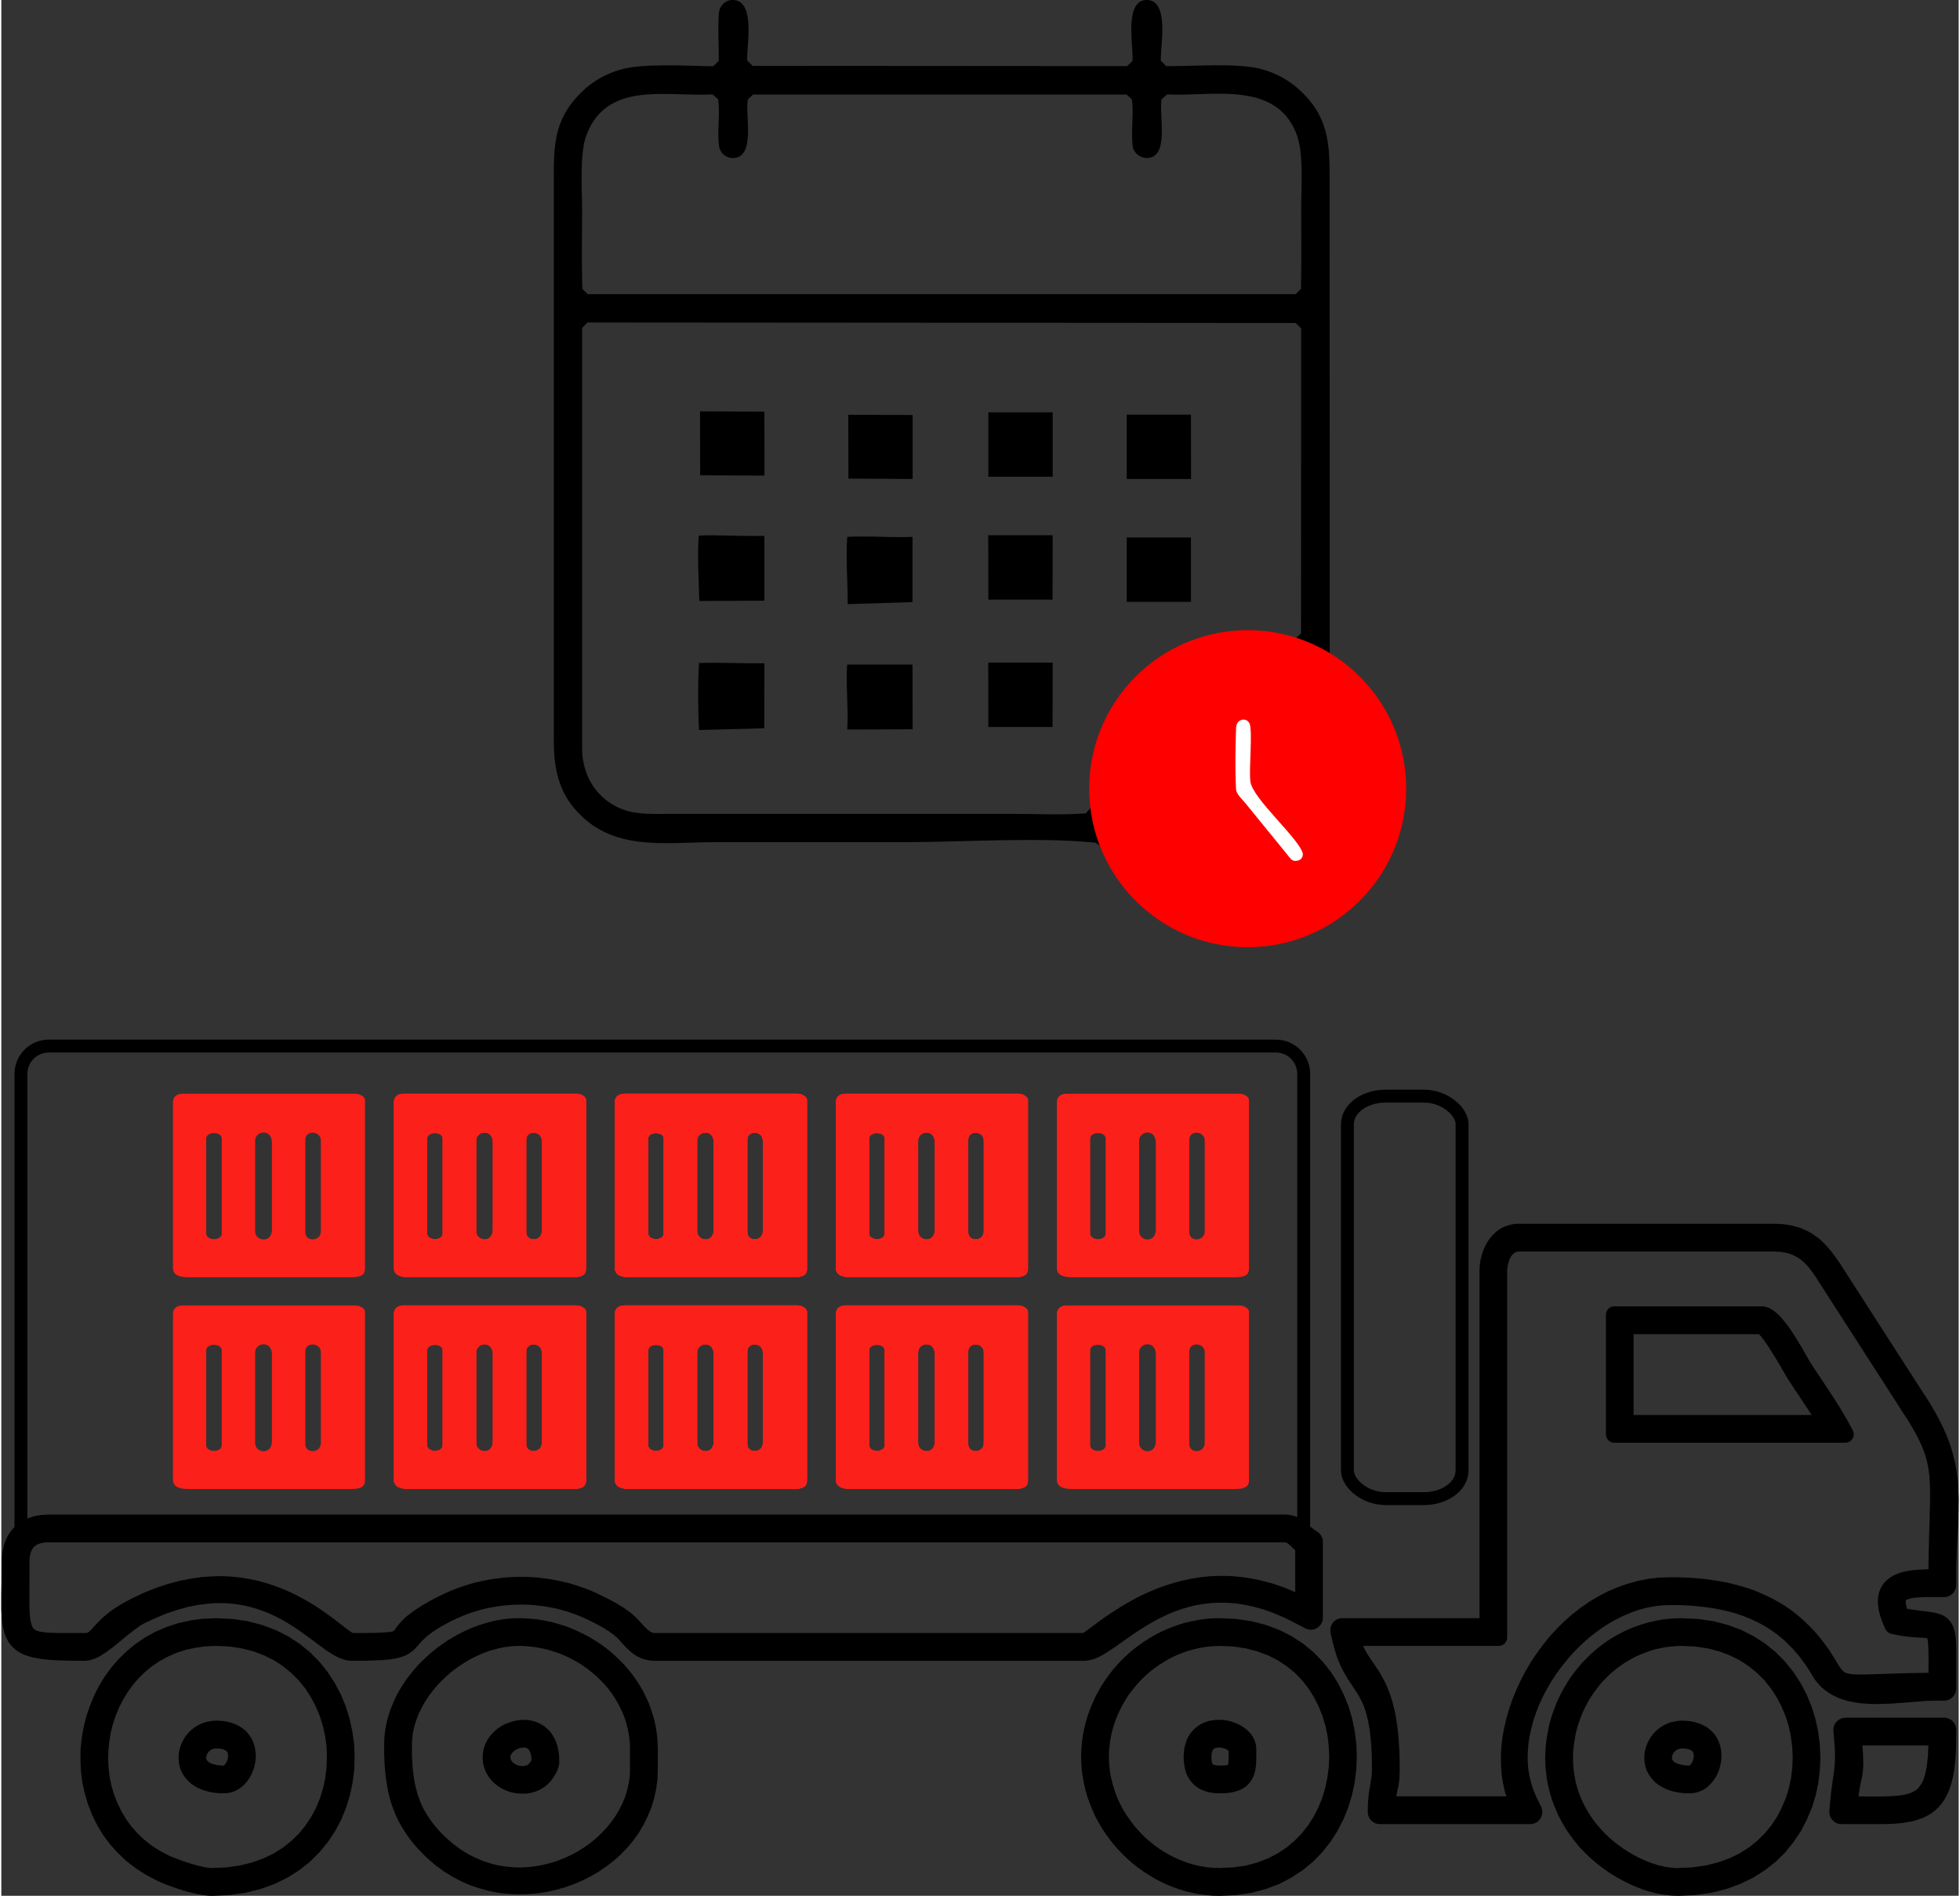 <svg xmlns:inkscape="http://www.inkscape.org/namespaces/inkscape" xmlns:sodipodi="http://sodipodi.sourceforge.net/DTD/sodipodi-0.dtd" xmlns="http://www.w3.org/2000/svg" xmlns:svg="http://www.w3.org/2000/svg" xml:space="preserve" width="152px" height="147px" style="shape-rendering:geometricPrecision; text-rendering:geometricPrecision; image-rendering:optimizeQuality; fill-rule:evenodd; clip-rule:evenodd" viewBox="0 0 154.86 149.97" id="svg32" sodipodi:docname="load-planning.svg"><rect x="0" y="0" width="154.86" height="149.97" fill="#333333" stroke="none"/> <defs id="defs1">  <style type="text/css" id="style1">   <![CDATA[    .str1 {stroke:black;stroke-width:1.02;stroke-miterlimit:22.926}    .str0 {stroke:white;stroke-width:0.51;stroke-miterlimit:22.926}    .fil5 {fill:none}    .fil0 {fill:black}    .fil6 {fill:#FB201A}    .fil1 {fill:red}    .fil2 {fill:white}    .fil3 {fill:black;fill-rule:nonzero}    .fil4 {fill:black;fill-rule:nonzero}   ]]>  </style> </defs> <g id="Layer_x0020_1" inkscape:label="Layer 1">    <g id="_2571180965856">   <g id="g3">    <path class="fil0" d="M86.93 66.96c0.29,0.43 0.45,0.93 0.7,1.38 1.11,1.99 2.63,3.61 4.59,4.77 8.51,5.01 19.42,-1.61 18.67,-11.51 -0.27,-3.61 -1.77,-6.36 -4.45,-8.72 -0.36,-0.31 -0.8,-0.52 -1.13,-0.87l-0.1 -0.1 -0.11 -0.26 -0.01 -37.89c0,-2.06 -0.12,-3.91 -1.41,-5.59 -1.07,-1.38 -2.44,-2.33 -4.15,-2.74 -1.86,-0.45 -5.06,-0.19 -7.06,-0.2l-0.31 0 -0.43 -0.44 0.01 -0.31c0.02,-1.09 0.63,-4.52 -1.14,-4.48 -1.69,0.04 -1.1,3.31 -1.1,4.5l0 0.31 -0.43 0.42 -29.63 -0.02 -0.43 -0.43 0 -0.31c0.02,-1.12 0.61,-4.5 -1.17,-4.47 -0.59,0.01 -1.02,0.47 -1.07,1.05 -0.09,1.14 0,2.31 -0.01,3.46l0 0.3 -0.44 0.43 -0.3 0c-1.83,-0.04 -5.29,-0.23 -6.97,0.25 -1.69,0.48 -2.97,1.4 -4.02,2.8 -1.25,1.68 -1.32,3.52 -1.32,5.55l0 44.75c0,1.93 0.3,3.74 1.55,5.27 2.93,3.57 7.12,2.76 11.26,2.76 4.98,0 9.96,0 14.94,0 4.51,0 10.65,-0.41 14.94,0.03l0.16 0.01 0.27 0.17 0.1 0.13zm-40.97 -44.4c-0.06,-1.98 -0.01,-3.96 -0.01,-5.94 0,-1.61 -0.21,-4.44 0.33,-5.9 1.58,-4.27 6.22,-3.11 9.7,-3.24l0.29 -0.01 0.44 0.38 0.03 0.29c0.11,1.12 -0.11,2.31 0.04,3.39 0.08,0.58 0.54,0.98 1.12,0.97 1.7,-0.03 1.03,-3.08 1.13,-4.34l0.03 -0.29 0.42 -0.39 29.55 0 0.42 0.39 0.03 0.28c0.09,1.13 -0.1,2.31 0.03,3.41 0.07,0.54 0.6,0.96 1.14,0.94 1.71,-0.04 1,-3.13 1.12,-4.35l0.02 -0.29 0.44 -0.39 0.29 0.01c3.43,0.11 8.37,-1.05 9.96,3.14 0.58,1.52 0.36,4.24 0.36,5.92 0,2 0.03,4.01 -0.01,6.01l0 0.3 -0.43 0.42 -56.01 0 -0.42 -0.41 -0.01 -0.3zm0.42 2.95l56.03 0.04 0.43 0.43 -0.01 24.14 -0.51 0.44 -0.34 -0.05c-2.59,-0.44 -3.98,-0.73 -6.6,-0.06 -1.78,0.46 -3.5,1.36 -4.88,2.57 -0.7,0.61 -1.28,1.17 -1.85,1.93 -1.98,2.64 -2.64,5.36 -2.47,8.64l0.02 0.3 -0.4 0.45 -0.31 0.02c-1.82,0.12 -3.68,0.02 -5.51,0.02l-26.93 0c-1.82,0 -3.46,0.16 -5.02,-0.95 -1.38,-0.99 -2.08,-2.55 -2.08,-4.23l0 -33.26 0.43 -0.43zm51.38 26.23c7.88,-0.46 13.6,7.15 10.78,14.57 -1.46,3.85 -5.11,6.51 -9.21,6.83 -5.87,0.47 -11.14,-4.09 -11.51,-9.96 -0.37,-5.83 4.06,-11.1 9.94,-11.44zm-19.67 -14.03l5.09 0 0 -5.09 -5.09 0 0 5.09zm0 9.72l5.08 0 0.01 -5.09 -5.1 0 0.01 5.09zm10.95 -9.54l5.09 0 -0.01 -5.09 -5.08 0 0 5.09zm-10.95 19.62l5.08 0 0.01 -5.09 -5.1 0 0.01 5.09zm10.95 -9.9l5.08 0 0 -5.09 -5.08 0 0 5.09zm-33.75 -10.01l5.09 0.02 -0.01 -5.06 -5.09 -0.02 0.01 5.06zm11.73 0.26l5.08 0.03 0 -5.06 -5.09 -0.02 0.01 5.05zm-6.65 4.53l-0.8 0.01c-1.39,0.01 -2.98,-0.1 -4.39,-0.03 -0.13,1.3 0.01,3.77 0.04,5.17l5.15 -0.02 0 -5.13zm0 10.08c-1.71,0.02 -3.46,-0.08 -5.17,-0.02 -0.1,1.36 -0.08,4.14 0,5.3l5.16 -0.14 0.01 -5.14zm11.72 -10c-0.28,0 -0.62,0.02 -0.8,0.02 -1.38,0 -2.96,-0.09 -4.36,-0.02 -0.13,1.32 0.04,3.95 0.03,5.09l-0.01 0.23 5.14 -0.16 0 -5.16zm0 10.1l-5.17 0c-0.09,1.17 0.04,3.25 0.04,4.19 0,0.2 -0.03,0.61 -0.03,0.95l5.17 -0.02 -0.01 -5.12z" id="path1"></path>    <g id="g2">     <circle class="fil1" cx="98.61" cy="62.39" r="12.54" id="circle1"></circle>     <path class="fil2" d="M97.69 62.45c0.01,0.35 0.52,0.82 0.74,1.09l3.3 4.05c0.28,0.34 0.39,0.61 0.87,0.48 0.27,-0.07 0.39,-0.3 0.37,-0.55 -0.31,-1.22 -4,-4.35 -4.15,-5.71 -0.12,-1.07 0.19,-3.83 -0.06,-4.57 -0.22,-0.5 -1.05,-0.42 -1.07,0.35 -0.05,1.6 -0.09,3.25 0,4.86z" id="path2"></path>    </g>   </g>   <g id="g32">    <g id="g5">     <g id="g4">      <path class="fil3" d="M145 137.54l1.91 -0.16 0 0 0.02 0.25 0.01 0.24 0.02 0.23 0.01 0.21 0.01 0.21 0 0.19 0 0.19 0 0.18 0 0.17 0 0.16 -0.01 0.16 -0.01 0.15 -0.01 0.15 -0.01 0.14 -0.02 0.14 -0.01 0.14 -0.02 0.13 -0.02 0.14 -0.02 0.13 -0.02 0.13 -0.04 0.27 -0.04 0.28 -0.02 0.15 -0.02 0.15 -0.02 0.17 -0.02 0.17 -0.02 0.18 -0.02 0.19 -0.02 0.2 -0.02 0.22 -1.91 -0.16 0.03 -0.23 0.02 -0.22 0.02 -0.21 0.02 -0.2 0.02 -0.18 0.03 -0.17 0.02 -0.17 0.02 -0.16 0.04 -0.29 0.04 -0.27 0.02 -0.13 0.02 -0.12 0.01 -0.12 0.02 -0.11 0.01 -0.12 0.01 -0.11 0.01 -0.12 0.01 -0.12 0.01 -0.12 0.01 -0.13 0 -0.14 0 -0.14 0 -0.15 0 -0.16 0 -0.17 -0.01 -0.18 -0.01 -0.19 -0.01 -0.21 -0.02 -0.23 -0.02 -0.23 0 0zm0 0c-0.04,-0.53 0.35,-0.99 0.88,-1.03 0.52,-0.05 0.98,0.35 1.03,0.87l-1.91 0.16zm1.85 -0.78l0.06 0.62 -1.91 0.16 -0.05 -0.62 0.95 -1.04 0.95 0.88zm-1.9 0.16c-0.04,-0.52 0.34,-0.99 0.87,-1.03 0.52,-0.05 0.99,0.34 1.03,0.87l-1.9 0.16zm8.76 0.87l-7.81 0 0 -1.91 7.81 0 0.96 0.96 -0.96 0.95zm0 -1.91c0.53,0 0.96,0.43 0.96,0.96 0,0.53 -0.43,0.95 -0.96,0.95l0 -1.91zm-0.95 1.53l0 -0.57 1.91 0 0 0.57 0 0 -1.91 0zm1.91 0c0,0.53 -0.43,0.96 -0.96,0.96 -0.52,0 -0.95,-0.43 -0.95,-0.96l1.91 0zm-8.46 6.89l0 -1.91 0 0 0.97 0 0.9 0 0.41 0 0.39 0 0.37 -0.01 0.35 -0.02 0.32 -0.03 0.3 -0.03 0.27 -0.04 0.25 -0.05 0.23 -0.06 0.2 -0.06 0.18 -0.07 0.16 -0.09 0.14 -0.08 0.12 -0.1 0.12 -0.11 0.11 -0.14 0.11 -0.15 0.1 -0.18 0.09 -0.2 0.09 -0.25 0.08 -0.27 0.08 -0.32 0.06 -0.35 0.05 -0.39 0.04 -0.44 0.03 -0.47 0.02 -0.51 0.01 -0.56 1.91 0 -0.01 0.6 -0.02 0.56 -0.03 0.53 -0.05 0.5 -0.06 0.47 -0.08 0.44 -0.1 0.42 -0.11 0.39 -0.14 0.37 -0.16 0.35 -0.18 0.33 -0.21 0.3 -0.23 0.27 -0.26 0.25 -0.28 0.22 -0.29 0.18 -0.31 0.16 -0.32 0.13 -0.33 0.11 -0.34 0.09 -0.35 0.06 -0.35 0.06 -0.37 0.04 -0.38 0.03 -0.39 0.02 -0.4 0.01 -0.41 0 -0.43 0 -0.9 0 -0.97 0 0 0zm0 0c-0.53,0 -0.96,-0.43 -0.96,-0.96 0,-0.52 0.43,-0.95 0.96,-0.95l0 1.91zm-0.62 -1.91l0.62 0 0 1.91 -0.62 0 -0.96 -1.04 0.96 -0.87zm0 1.91c-0.53,0 -0.96,-0.43 -0.96,-0.96 0,-0.52 0.43,-0.95 0.96,-0.95l0 1.91zm1 -1.5l-0.05 0.62 -1.91 -0.16 0.05 -0.62 1.91 0.16zm-1.91 -0.16c0.05,-0.52 0.51,-0.91 1.04,-0.87 0.52,0.04 0.91,0.51 0.87,1.03l-1.91 -0.16zm-103.72 -14.63l0 1.91 0 0 -0.39 0.01 -0.38 0.03 -0.39 0.05 -0.39 0.08 -0.39 0.09 -0.4 0.12 -0.39 0.13 -0.38 0.15 -0.38 0.18 -0.38 0.19 -0.37 0.2 -0.37 0.22 -0.35 0.24 -0.35 0.25 -0.33 0.27 -0.32 0.28 -0.31 0.29 -0.3 0.31 -0.28 0.31 -0.27 0.33 -0.25 0.33 -0.23 0.34 -0.21 0.35 -0.19 0.36 -0.18 0.36 -0.15 0.37 -0.13 0.38 -0.11 0.37 -0.08 0.38 -0.06 0.38 -0.04 0.39 -0.01 0.38 -1.91 0 0.01 -0.51 0.05 -0.5 0.08 -0.5 0.11 -0.49 0.14 -0.49 0.17 -0.47 0.19 -0.46 0.21 -0.46 0.24 -0.44 0.26 -0.43 0.28 -0.41 0.31 -0.41 0.32 -0.39 0.33 -0.38 0.36 -0.36 0.37 -0.35 0.38 -0.33 0.4 -0.32 0.4 -0.29 0.43 -0.29 0.43 -0.26 0.44 -0.24 0.45 -0.23 0.46 -0.21 0.46 -0.18 0.47 -0.16 0.48 -0.14 0.48 -0.12 0.49 -0.09 0.48 -0.07 0.49 -0.04 0.5 -0.01 0 0zm0 0c0.52,0 0.95,0.43 0.95,0.95 0,0.53 -0.43,0.96 -0.95,0.96l0 -1.91zm10.98 10.35l-1.91 0 0 0 -0.01 -0.44 -0.04 -0.43 -0.06 -0.43 -0.09 -0.42 -0.1 -0.41 -0.13 -0.4 -0.15 -0.39 -0.17 -0.38 -0.19 -0.38 -0.21 -0.36 -0.23 -0.35 -0.24 -0.35 -0.27 -0.33 -0.27 -0.31 -0.3 -0.31 -0.31 -0.3 -0.32 -0.28 -0.34 -0.26 -0.35 -0.25 -0.36 -0.23 -0.37 -0.22 -0.38 -0.21 -0.4 -0.18 -0.4 -0.17 -0.4 -0.15 -0.41 -0.13 -0.42 -0.11 -0.43 -0.1 -0.43 -0.07 -0.43 -0.05 -0.43 -0.03 -0.43 -0.01 0 -1.91 0.52 0.01 0.53 0.04 0.52 0.06 0.52 0.09 0.51 0.11 0.5 0.14 0.5 0.15 0.49 0.18 0.47 0.21 0.47 0.22 0.46 0.24 0.44 0.26 0.44 0.28 0.42 0.3 0.4 0.32 0.39 0.34 0.37 0.35 0.36 0.37 0.34 0.39 0.32 0.4 0.3 0.42 0.28 0.44 0.26 0.44 0.23 0.47 0.22 0.47 0.18 0.49 0.16 0.5 0.14 0.51 0.1 0.53 0.08 0.53 0.04 0.54 0.02 0.55 0 0zm0 0c0,0.52 -0.43,0.95 -0.96,0.95 -0.52,0 -0.95,-0.43 -0.95,-0.95l1.91 0zm-1.91 1.57l0 -1.57 1.91 0 0 1.57 0 0 -1.91 0zm1.91 0c0,0.53 -0.43,0.96 -0.96,0.96 -0.52,0 -0.95,-0.43 -0.95,-0.96l1.91 0zm-18.27 7.03l1.31 -1.39 0 0 0.52 0.46 0.55 0.4 0.56 0.36 0.58 0.3 0.59 0.26 0.6 0.2 0.62 0.17 0.62 0.12 0.63 0.07 0.63 0.03 0.63 -0.01 0.63 -0.05 0.62 -0.09 0.62 -0.13 0.6 -0.17 0.59 -0.21 0.58 -0.24 0.55 -0.28 0.54 -0.31 0.5 -0.34 0.49 -0.38 0.44 -0.4 0.42 -0.43 0.39 -0.46 0.34 -0.48 0.31 -0.51 0.26 -0.53 0.22 -0.55 0.18 -0.58 0.13 -0.6 0.08 -0.61 0.03 -0.65 1.91 0 -0.03 0.81 -0.1 0.78 -0.17 0.76 -0.22 0.73 -0.29 0.69 -0.33 0.67 -0.38 0.64 -0.43 0.6 -0.48 0.57 -0.51 0.53 -0.55 0.49 -0.59 0.45 -0.61 0.42 -0.64 0.37 -0.66 0.33 -0.69 0.29 -0.7 0.25 -0.72 0.2 -0.74 0.16 -0.74 0.11 -0.75 0.06 -0.76 0.01 -0.76 -0.03 -0.76 -0.09 -0.76 -0.15 -0.74 -0.2 -0.74 -0.25 -0.73 -0.32 -0.7 -0.37 -0.69 -0.43 -0.66 -0.49 -0.64 -0.56 0 0zm0 0c-0.38,-0.36 -0.4,-0.96 -0.04,-1.35 0.36,-0.38 0.97,-0.4 1.35,-0.04l-1.31 1.39zm-3.38 -8.92l1.91 0 0 0 0 0.31 0 0.3 0.01 0.29 0.01 0.28 0.02 0.28 0.02 0.28 0.02 0.26 0.03 0.27 0.03 0.25 0.04 0.25 0.05 0.25 0.04 0.24 0.06 0.23 0.06 0.23 0.06 0.23 0.07 0.22 0.08 0.22 0.09 0.22 0.09 0.21 0.1 0.21 0.11 0.22 0.11 0.2 0.12 0.21 0.13 0.21 0.15 0.21 0.15 0.2 0.16 0.21 0.17 0.21 0.18 0.21 0.2 0.2 0.2 0.21 0.22 0.21 -1.31 1.39 -0.25 -0.24 -0.24 -0.25 -0.23 -0.24 -0.22 -0.25 -0.21 -0.25 -0.2 -0.26 -0.18 -0.25 -0.18 -0.26 -0.16 -0.26 -0.16 -0.26 -0.15 -0.26 -0.13 -0.27 -0.13 -0.26 -0.11 -0.28 -0.11 -0.27 -0.1 -0.28 -0.09 -0.27 -0.08 -0.28 -0.07 -0.29 -0.07 -0.28 -0.05 -0.29 -0.05 -0.29 -0.05 -0.29 -0.04 -0.3 -0.03 -0.3 -0.03 -0.3 -0.02 -0.3 -0.02 -0.31 -0.01 -0.32 -0.01 -0.31 0 -0.32 0 -0.33 0 0zm0 0c0,-0.52 0.43,-0.95 0.95,-0.95 0.53,0 0.96,0.43 0.96,0.95l-1.91 0zm94.88 8.39l1.37 -1.32 0.01 0 0.14 0.15 0.15 0.14 0.15 0.14 0.16 0.15 0.17 0.14 0.17 0.14 0.17 0.13 0.18 0.14 0.18 0.13 0.19 0.13 0.19 0.12 0.19 0.12 0.2 0.12 0.2 0.11 0.19 0.11 0.21 0.11 0.21 0.1 0.2 0.09 0.21 0.09 0.21 0.08 0.2 0.08 0.21 0.07 0.21 0.07 0.21 0.06 0.2 0.05 0.21 0.05 0.21 0.04 0.2 0.03 0.2 0.03 0.2 0.02 0.19 0 0.2 0.01 0 1.91 -0.27 -0.01 -0.26 -0.01 -0.27 -0.03 -0.26 -0.03 -0.27 -0.04 -0.26 -0.05 -0.26 -0.06 -0.27 -0.07 -0.25 -0.07 -0.26 -0.08 -0.25 -0.09 -0.26 -0.1 -0.25 -0.1 -0.24 -0.1 -0.25 -0.12 -0.24 -0.11 -0.24 -0.13 -0.24 -0.13 -0.24 -0.13 -0.23 -0.14 -0.23 -0.14 -0.22 -0.15 -0.22 -0.15 -0.21 -0.15 -0.21 -0.16 -0.21 -0.16 -0.2 -0.17 -0.19 -0.16 -0.2 -0.17 -0.18 -0.18 -0.18 -0.17 -0.17 -0.18 0 0zm0 0c-0.37,-0.38 -0.36,-0.98 0.02,-1.35 0.38,-0.36 0.99,-0.35 1.36,0.03l-1.38 1.32zm-3.01 -7.73l1.91 0.07 0 0 -0.01 0.22 0 0.22 0.01 0.22 0.01 0.22 0.02 0.22 0.02 0.22 0.03 0.21 0.04 0.22 0.04 0.21 0.04 0.21 0.05 0.21 0.06 0.21 0.06 0.21 0.07 0.21 0.07 0.2 0.07 0.2 0.08 0.2 0.09 0.2 0.09 0.2 0.1 0.19 0.1 0.2 0.11 0.18 0.11 0.19 0.12 0.19 0.12 0.18 0.12 0.18 0.14 0.18 0.13 0.17 0.14 0.17 0.14 0.17 0.15 0.17 0.15 0.16 -1.37 1.32 -0.19 -0.19 -0.18 -0.2 -0.17 -0.21 -0.17 -0.2 -0.16 -0.22 -0.16 -0.21 -0.15 -0.22 -0.15 -0.22 -0.14 -0.22 -0.13 -0.23 -0.14 -0.23 -0.12 -0.24 -0.12 -0.23 -0.11 -0.24 -0.1 -0.24 -0.1 -0.25 -0.1 -0.25 -0.09 -0.25 -0.08 -0.25 -0.07 -0.25 -0.07 -0.26 -0.06 -0.26 -0.06 -0.26 -0.05 -0.26 -0.04 -0.26 -0.03 -0.27 -0.03 -0.26 -0.03 -0.27 -0.01 -0.27 -0.01 -0.27 0 -0.27 0.01 -0.27 0 0zm0 0c0.02,-0.53 0.46,-0.94 0.99,-0.92 0.53,0.02 0.94,0.46 0.92,0.99l-1.91 -0.07zm10.81 -10.69l0 1.91 0 0 -0.45 0.01 -0.45 0.03 -0.44 0.06 -0.43 0.08 -0.42 0.1 -0.42 0.12 -0.4 0.14 -0.4 0.16 -0.39 0.18 -0.38 0.19 -0.36 0.22 -0.36 0.23 -0.34 0.25 -0.33 0.26 -0.32 0.28 -0.31 0.29 -0.29 0.31 -0.28 0.33 -0.26 0.33 -0.25 0.35 -0.24 0.36 -0.21 0.37 -0.2 0.38 -0.18 0.39 -0.17 0.41 -0.15 0.4 -0.13 0.42 -0.1 0.43 -0.09 0.43 -0.07 0.44 -0.05 0.45 -0.03 0.45 -1.91 -0.07 0.03 -0.55 0.06 -0.53 0.09 -0.53 0.1 -0.52 0.13 -0.51 0.16 -0.51 0.18 -0.49 0.19 -0.48 0.23 -0.48 0.24 -0.46 0.26 -0.44 0.28 -0.44 0.3 -0.42 0.32 -0.4 0.33 -0.39 0.36 -0.37 0.37 -0.36 0.38 -0.34 0.41 -0.32 0.41 -0.3 0.43 -0.28 0.45 -0.26 0.46 -0.24 0.47 -0.22 0.49 -0.19 0.5 -0.17 0.5 -0.15 0.52 -0.12 0.53 -0.1 0.54 -0.07 0.54 -0.04 0.55 -0.01 0 0zm0 0c0.53,0 0.96,0.43 0.96,0.95 0,0.53 -0.43,0.96 -0.96,0.96l0 -1.91zm-0.31 21.96l0 -1.91 0 0 1.17 -0.05 1.09 -0.16 1 -0.25 0.92 -0.33 0.84 -0.41 0.76 -0.48 0.68 -0.54 0.61 -0.6 0.54 -0.66 0.46 -0.7 0.39 -0.75 0.33 -0.78 0.25 -0.81 0.17 -0.84 0.11 -0.85 0.03 -0.86 -0.04 -0.86 -0.11 -0.85 -0.18 -0.83 -0.26 -0.82 -0.33 -0.78 -0.39 -0.75 -0.46 -0.71 -0.53 -0.66 -0.6 -0.6 -0.66 -0.55 -0.73 -0.48 -0.8 -0.4 -0.88 -0.33 -0.94 -0.25 -1.03 -0.15 -1.1 -0.05 0 -1.91 1.29 0.06 1.22 0.18 1.14 0.3 1.07 0.4 0.98 0.5 0.91 0.59 0.82 0.67 0.74 0.75 0.65 0.81 0.56 0.86 0.48 0.91 0.39 0.94 0.3 0.97 0.22 1 0.13 1.01 0.05 1.02 -0.04 1.02 -0.12 1.02 -0.21 0.99 -0.3 0.98 -0.4 0.95 -0.47 0.91 -0.58 0.86 -0.66 0.82 -0.75 0.74 -0.85 0.67 -0.93 0.59 -1.03 0.5 -1.1 0.4 -1.2 0.3 -1.27 0.18 -1.35 0.06 0 0zm0 0c-0.53,0 -0.96,-0.43 -0.96,-0.96 0,-0.52 0.43,-0.95 0.96,-0.95l0 1.91zm-120.3 -1.18l0.81 -1.73 0 0 0.08 0.03 0.09 0.04 0.09 0.04 0.1 0.04 0.1 0.04 0.11 0.05 0.11 0.04 0.12 0.05 0.12 0.04 0.12 0.04 0.12 0.05 0.12 0.04 0.13 0.04 0.13 0.04 0.13 0.04 0.12 0.04 0.14 0.04 0.12 0.03 0.13 0.04 0.13 0.03 0.12 0.03 0.12 0.03 0.12 0.03 0.11 0.02 0.12 0.02 0.1 0.02 0.11 0.01 0.09 0.02 0.1 0.01 0.08 0 0.07 0.01 0.07 0 0 1.91 -0.14 0 -0.13 -0.01 -0.14 -0.01 -0.13 -0.02 -0.14 -0.01 -0.14 -0.03 -0.15 -0.02 -0.13 -0.03 -0.15 -0.03 -0.14 -0.03 -0.14 -0.03 -0.16 -0.04 -0.14 -0.04 -0.15 -0.03 -0.14 -0.05 -0.15 -0.04 -0.15 -0.04 -0.14 -0.05 -0.14 -0.04 -0.14 -0.05 -0.14 -0.05 -0.14 -0.05 -0.14 -0.05 -0.13 -0.05 -0.13 -0.04 -0.13 -0.05 -0.12 -0.05 -0.12 -0.05 -0.12 -0.05 -0.11 -0.05 -0.11 -0.04 -0.1 -0.05 0 0zm0 0c-0.48,-0.23 -0.69,-0.8 -0.46,-1.27 0.22,-0.48 0.79,-0.69 1.27,-0.46l-0.81 1.73zm4.64 -20.78l0 1.91 0 0 -0.89 0.03 -0.84 0.12 -0.79 0.18 -0.75 0.24 -0.7 0.31 -0.65 0.36 -0.61 0.41 -0.57 0.46 -0.52 0.51 -0.48 0.55 -0.42 0.59 -0.38 0.62 -0.33 0.65 -0.28 0.67 -0.23 0.7 -0.18 0.71 -0.13 0.73 -0.07 0.73 -0.01 0.73 0.03 0.73 0.1 0.73 0.15 0.71 0.21 0.7 0.26 0.68 0.32 0.65 0.38 0.63 0.43 0.6 0.5 0.56 0.56 0.53 0.62 0.48 0.68 0.44 0.76 0.4 -0.81 1.73 -0.9 -0.47 -0.84 -0.54 -0.76 -0.59 -0.68 -0.65 -0.62 -0.69 -0.54 -0.74 -0.46 -0.77 -0.39 -0.81 -0.32 -0.82 -0.25 -0.85 -0.19 -0.86 -0.11 -0.87 -0.04 -0.88 0.01 -0.88 0.09 -0.87 0.15 -0.86 0.21 -0.85 0.28 -0.83 0.33 -0.81 0.4 -0.79 0.46 -0.75 0.52 -0.71 0.58 -0.67 0.64 -0.62 0.69 -0.57 0.76 -0.51 0.81 -0.45 0.86 -0.37 0.92 -0.3 0.97 -0.22 1.01 -0.14 1.05 -0.04 0 0zm0 0c0.53,0 0.96,0.43 0.96,0.95 0,0.53 -0.43,0.96 -0.96,0.96l0 -1.91zm-0.31 21.96l0 -1.91 0 0 1.17 -0.05 1.09 -0.16 1 -0.25 0.92 -0.33 0.84 -0.41 0.76 -0.48 0.68 -0.54 0.61 -0.6 0.54 -0.66 0.46 -0.7 0.4 -0.75 0.32 -0.78 0.25 -0.81 0.18 -0.84 0.1 -0.85 0.03 -0.86 -0.04 -0.86 -0.11 -0.85 -0.18 -0.84 -0.26 -0.81 -0.32 -0.78 -0.4 -0.75 -0.46 -0.71 -0.53 -0.66 -0.59 -0.6 -0.67 -0.55 -0.73 -0.48 -0.8 -0.4 -0.88 -0.33 -0.94 -0.25 -1.03 -0.15 -1.1 -0.05 0 -1.91 1.29 0.06 1.22 0.18 1.14 0.3 1.07 0.4 0.99 0.5 0.9 0.59 0.82 0.67 0.74 0.75 0.65 0.81 0.56 0.86 0.48 0.91 0.39 0.94 0.3 0.98 0.22 0.99 0.14 1.01 0.04 1.02 -0.03 1.02 -0.13 1.02 -0.21 0.99 -0.3 0.98 -0.39 0.95 -0.48 0.91 -0.57 0.86 -0.67 0.81 -0.75 0.75 -0.85 0.67 -0.93 0.59 -1.02 0.5 -1.11 0.4 -1.2 0.3 -1.27 0.18 -1.35 0.06 0 0zm0 0c-0.53,0 -0.96,-0.43 -0.96,-0.96 0,-0.52 0.43,-0.95 0.96,-0.95l0 1.91zm79.73 0l0 -1.91 0 0 1.09 -0.05 1.02 -0.16 0.94 -0.24 0.86 -0.33 0.79 -0.41 0.72 -0.47 0.66 -0.55 0.58 -0.6 0.52 -0.66 0.46 -0.7 0.38 -0.75 0.32 -0.79 0.25 -0.81 0.18 -0.84 0.11 -0.86 0.03 -0.86 -0.03 -0.86 -0.1 -0.85 -0.17 -0.84 -0.25 -0.81 -0.31 -0.79 -0.38 -0.74 -0.45 -0.71 -0.52 -0.66 -0.58 -0.6 -0.65 -0.54 -0.73 -0.48 -0.79 -0.4 -0.87 -0.33 -0.95 -0.25 -1.02 -0.15 -1.11 -0.05 0 -1.91 1.29 0.06 1.22 0.18 1.15 0.3 1.06 0.4 0.98 0.5 0.9 0.59 0.82 0.68 0.72 0.75 0.64 0.8 0.55 0.87 0.46 0.91 0.38 0.94 0.29 0.98 0.2 0.99 0.13 1.01 0.03 1.02 -0.04 1.02 -0.13 1.01 -0.21 0.99 -0.3 0.98 -0.38 0.94 -0.47 0.91 -0.55 0.86 -0.64 0.81 -0.73 0.75 -0.81 0.67 -0.9 0.59 -0.97 0.51 -1.06 0.4 -1.14 0.3 -1.21 0.18 -1.28 0.06 0 0zm0 0c-0.53,0 -0.96,-0.43 -0.96,-0.96 0,-0.52 0.43,-0.95 0.96,-0.95l0 1.91zm-10.99 -10.98l1.91 0 0 0 0.02 0.45 0.03 0.44 0.06 0.44 0.08 0.43 0.11 0.43 0.12 0.42 0.15 0.42 0.17 0.41 0.18 0.4 0.21 0.39 0.22 0.38 0.25 0.37 0.26 0.36 0.27 0.35 0.29 0.33 0.31 0.32 0.32 0.31 0.34 0.29 0.34 0.28 0.36 0.26 0.37 0.24 0.38 0.22 0.4 0.21 0.39 0.18 0.41 0.17 0.42 0.15 0.42 0.12 0.43 0.11 0.43 0.08 0.45 0.06 0.44 0.04 0.45 0.01 0 1.91 -0.55 -0.01 -0.55 -0.05 -0.54 -0.07 -0.53 -0.1 -0.53 -0.13 -0.51 -0.15 -0.51 -0.18 -0.49 -0.2 -0.49 -0.23 -0.47 -0.25 -0.45 -0.27 -0.45 -0.29 -0.43 -0.31 -0.42 -0.33 -0.4 -0.35 -0.38 -0.37 -0.37 -0.38 -0.35 -0.4 -0.33 -0.42 -0.31 -0.43 -0.29 -0.44 -0.27 -0.46 -0.25 -0.47 -0.22 -0.49 -0.2 -0.49 -0.18 -0.5 -0.16 -0.52 -0.12 -0.52 -0.1 -0.54 -0.08 -0.53 -0.04 -0.55 -0.02 -0.55 0 0zm0 0c0,-0.53 0.43,-0.96 0.96,-0.96 0.52,0 0.95,0.43 0.95,0.96l-1.91 0zm10.99 -10.98l0 1.91 0 0 -0.46 0.01 -0.45 0.03 -0.44 0.06 -0.44 0.08 -0.43 0.11 -0.43 0.12 -0.42 0.15 -0.41 0.16 -0.4 0.19 -0.39 0.2 -0.38 0.22 -0.37 0.25 -0.36 0.25 -0.34 0.28 -0.33 0.28 -0.32 0.31 -0.31 0.32 -0.29 0.33 -0.27 0.35 -0.26 0.35 -0.24 0.37 -0.22 0.38 -0.2 0.4 -0.19 0.4 -0.17 0.4 -0.14 0.42 -0.13 0.43 -0.1 0.43 -0.08 0.44 -0.06 0.44 -0.03 0.45 -0.02 0.46 -1.91 0 0.02 -0.56 0.04 -0.55 0.07 -0.54 0.1 -0.54 0.13 -0.52 0.15 -0.52 0.18 -0.51 0.2 -0.49 0.22 -0.49 0.25 -0.47 0.26 -0.46 0.29 -0.44 0.31 -0.43 0.33 -0.42 0.35 -0.4 0.36 -0.38 0.39 -0.37 0.4 -0.35 0.41 -0.32 0.43 -0.31 0.45 -0.29 0.46 -0.27 0.47 -0.25 0.48 -0.22 0.5 -0.2 0.51 -0.18 0.51 -0.15 0.53 -0.12 0.54 -0.1 0.54 -0.08 0.55 -0.04 0.56 -0.01 0 0zm0 0c0.52,0 0.95,0.43 0.95,0.95 0,0.53 -0.43,0.96 -0.95,0.96l0 -1.91zm-92.65 -8.2l0 1.91 0 0 -0.13 0 -0.12 0.01 -0.13 0.01 -0.11 0.02 -0.1 0.02 -0.11 0.02 -0.09 0.02 -0.08 0.03 -0.08 0.03 -0.08 0.03 -0.07 0.04 -0.07 0.04 -0.05 0.04 -0.06 0.04 -0.05 0.04 -0.05 0.05 -0.05 0.05 -0.05 0.06 -0.04 0.05 -0.04 0.06 -0.03 0.06 -0.04 0.07 -0.03 0.08 -0.03 0.08 -0.03 0.09 -0.03 0.09 -0.02 0.1 -0.02 0.11 -0.01 0.11 -0.01 0.12 -0.01 0.12 0 0.13 -1.91 0 0 -0.2 0.01 -0.19 0.02 -0.19 0.02 -0.19 0.04 -0.19 0.04 -0.18 0.04 -0.18 0.06 -0.18 0.07 -0.17 0.07 -0.17 0.08 -0.16 0.09 -0.16 0.11 -0.16 0.1 -0.14 0.12 -0.14 0.12 -0.13 0.13 -0.13 0.15 -0.11 0.14 -0.11 0.16 -0.1 0.15 -0.09 0.17 -0.08 0.16 -0.08 0.17 -0.06 0.18 -0.06 0.18 -0.05 0.18 -0.04 0.19 -0.03 0.19 -0.03 0.19 -0.01 0.2 -0.02 0.2 0 0 0zm0 0c0.53,0 0.96,0.43 0.96,0.96 0,0.52 -0.43,0.95 -0.96,0.95l0 -1.91zm97.69 1.91l-97.69 0 0 -1.91 97.69 0 0 0 0 1.91zm0 -1.91c0.53,0 0.96,0.43 0.96,0.96 0,0.52 -0.43,0.95 -0.96,0.95l0 -1.91zm2.42 1.2l-1.05 1.6 -0.01 -0.01 -0.09 -0.06 -0.07 -0.05 -0.08 -0.06 -0.08 -0.06 -0.06 -0.06 -0.07 -0.06 -0.06 -0.05 -0.05 -0.05 -0.1 -0.09 -0.09 -0.08 -0.04 -0.04 -0.03 -0.03 -0.03 -0.02 -0.03 -0.03 -0.04 -0.02 -0.02 -0.02 -0.02 -0.01 -0.02 -0.01 -0.01 -0.01 -0.02 -0.01 -0.02 -0.01 -0.03 -0.01 -0.02 -0.01 -0.02 0 -0.03 -0.01 -0.04 -0.01 -0.04 0 -0.04 -0.01 -0.05 0 -0.06 0 0 -1.91 0.13 0 0.13 0.01 0.12 0.01 0.12 0.02 0.11 0.02 0.11 0.02 0.12 0.04 0.11 0.03 0.1 0.04 0.1 0.05 0.09 0.04 0.1 0.05 0.09 0.06 0.08 0.05 0.08 0.06 0.06 0.05 0.07 0.05 0.06 0.05 0.06 0.05 0.06 0.05 0.09 0.09 0.1 0.1 0.05 0.04 0.04 0.03 0.04 0.04 0.04 0.03 0.04 0.03 0.04 0.03 0.05 0.04 0.04 0.03 -0.01 -0.01zm0.01 0.01c0.44,0.29 0.55,0.89 0.26,1.32 -0.3,0.44 -0.89,0.56 -1.33,0.26l1.07 -1.58zm-0.81 1.76l-0.25 -0.17 1.05 -1.6 0.26 0.17 0.42 0.8 -1.48 0.8zm1.06 -1.6c0.43,0.29 0.56,0.89 0.27,1.32 -0.29,0.44 -0.89,0.57 -1.33,0.28l1.06 -1.6zm-1.49 6.78l0 -5.98 1.91 0 0 5.98 -1.4 0.85 -0.51 -0.85zm1.91 0c0,0.53 -0.42,0.96 -0.95,0.96 -0.53,0 -0.96,-0.43 -0.96,-0.96l1.91 0zm-1.35 -1.29l0.84 0.45 -0.89 1.69 -0.84 -0.44 0 -0.01 0.89 -1.69zm-0.89 1.7c-0.46,-0.25 -0.64,-0.83 -0.4,-1.3 0.25,-0.46 0.83,-0.64 1.29,-0.4l-0.89 1.7zm-16.62 3.01l0 -1.91 0 0 0.02 -0.01 0.1 -0.03 0.16 -0.07 0.21 -0.1 0.25 -0.15 0.28 -0.19 0.31 -0.21 0.34 -0.24 0.36 -0.26 0.4 -0.27 0.41 -0.29 0.44 -0.29 0.47 -0.3 0.49 -0.29 0.52 -0.29 0.55 -0.28 0.57 -0.27 0.59 -0.24 0.63 -0.22 0.65 -0.2 0.68 -0.16 0.7 -0.12 0.73 -0.09 0.76 -0.03 0.78 0.01 0.81 0.06 0.83 0.13 0.85 0.18 0.87 0.25 0.9 0.32 0.91 0.39 0.94 0.47 -0.89 1.68 -0.84 -0.41 -0.82 -0.35 -0.78 -0.28 -0.76 -0.21 -0.73 -0.16 -0.7 -0.11 -0.68 -0.05 -0.66 -0.01 -0.63 0.03 -0.61 0.07 -0.59 0.1 -0.58 0.14 -0.55 0.16 -0.53 0.19 -0.52 0.21 -0.5 0.24 -0.48 0.24 -0.46 0.26 -0.45 0.27 -0.43 0.27 -0.41 0.27 -0.39 0.28 -0.38 0.26 -0.37 0.26 -0.35 0.25 -0.34 0.23 -0.33 0.21 -0.32 0.2 -0.33 0.17 -0.33 0.14 -0.37 0.1 -0.4 0.05 0 0zm0 0c-0.52,0 -0.95,-0.43 -0.95,-0.96 0,-0.53 0.43,-0.95 0.95,-0.95l0 1.91zm-34.03 -1.91l34.03 0 0 1.91 -34.03 0 0 0 0 -1.91zm0 1.91c-0.53,0 -0.96,-0.43 -0.96,-0.96 0,-0.53 0.43,-0.95 0.96,-0.95l0 1.91zm-3.12 -1.98l1.21 -1.48 0 0 0.09 0.08 0.09 0.08 0.09 0.09 0.09 0.08 0.08 0.08 0.07 0.08 0.07 0.08 0.08 0.08 0.13 0.15 0.13 0.14 0.06 0.06 0.05 0.06 0.06 0.06 0.06 0.05 0.05 0.05 0.05 0.05 0.05 0.04 0.05 0.04 0.05 0.03 0.04 0.03 0.05 0.03 0.04 0.02 0.04 0.02 0.04 0.02 0.05 0.01 0.05 0.01 0.04 0.01 0.04 0.01 0.06 0 0.06 0.01 0 1.91 -0.17 -0.01 -0.16 -0.01 -0.16 -0.03 -0.16 -0.03 -0.15 -0.04 -0.15 -0.05 -0.14 -0.05 -0.13 -0.07 -0.13 -0.06 -0.12 -0.07 -0.12 -0.08 -0.11 -0.08 -0.1 -0.08 -0.1 -0.08 -0.09 -0.08 -0.09 -0.09 -0.09 -0.08 -0.08 -0.08 -0.08 -0.08 -0.07 -0.08 -0.14 -0.15 -0.13 -0.15 -0.06 -0.06 -0.06 -0.07 -0.06 -0.07 -0.06 -0.06 -0.05 -0.05 -0.06 -0.05 -0.05 -0.04 -0.05 -0.05 0 0zm0 0c-0.41,-0.33 -0.47,-0.93 -0.14,-1.34 0.34,-0.41 0.94,-0.47 1.35,-0.14l-1.21 1.48zm-1.88 -1.14l0.87 -1.7 0 0 0.14 0.07 0.14 0.07 0.14 0.07 0.14 0.08 0.14 0.07 0.14 0.08 0.13 0.08 0.14 0.08 0.15 0.09 0.13 0.08 0.07 0.04 0.07 0.05 0.07 0.05 0.07 0.04 0.07 0.05 0.06 0.05 0.08 0.05 0.07 0.05 0.06 0.05 0.07 0.05 0.07 0.06 0.07 0.05 -1.21 1.48 -0.05 -0.04 -0.05 -0.04 -0.05 -0.04 -0.06 -0.04 -0.05 -0.04 -0.05 -0.03 -0.06 -0.04 -0.05 -0.04 -0.05 -0.04 -0.06 -0.03 -0.05 -0.04 -0.06 -0.03 -0.12 -0.08 -0.11 -0.07 -0.12 -0.07 -0.12 -0.07 -0.12 -0.06 -0.13 -0.07 -0.12 -0.07 -0.13 -0.06 -0.13 -0.07 -0.14 -0.07 0 0zm0 0c-0.46,-0.24 -0.65,-0.81 -0.41,-1.28 0.24,-0.47 0.81,-0.66 1.28,-0.42l-0.87 1.7zm-11.12 0l-0.87 -1.7 0 0 0.38 -0.19 0.38 -0.17 0.39 -0.16 0.39 -0.15 0.4 -0.14 0.4 -0.13 0.4 -0.11 0.4 -0.11 0.41 -0.08 0.4 -0.08 0.42 -0.07 0.41 -0.05 0.41 -0.04 0.41 -0.03 0.42 -0.02 0.41 -0.01 0.42 0.01 0.41 0.02 0.41 0.03 0.42 0.04 0.41 0.05 0.41 0.07 0.41 0.08 0.4 0.08 0.41 0.11 0.4 0.11 0.4 0.13 0.39 0.14 0.39 0.15 0.39 0.16 0.38 0.17 0.38 0.19 -0.87 1.7 -0.32 -0.16 -0.33 -0.15 -0.34 -0.14 -0.33 -0.13 -0.35 -0.12 -0.34 -0.11 -0.35 -0.1 -0.34 -0.09 -0.36 -0.07 -0.35 -0.07 -0.35 -0.06 -0.36 -0.04 -0.36 -0.04 -0.36 -0.03 -0.36 -0.01 -0.36 -0.01 -0.36 0.01 -0.36 0.01 -0.35 0.03 -0.36 0.04 -0.36 0.04 -0.35 0.06 -0.36 0.07 -0.35 0.07 -0.35 0.09 -0.34 0.1 -0.35 0.11 -0.34 0.12 -0.34 0.13 -0.33 0.14 -0.33 0.15 -0.33 0.16 0 0zm0 0c-0.47,0.24 -1.04,0.05 -1.28,-0.42 -0.24,-0.46 -0.06,-1.04 0.41,-1.28l0.87 1.7zm-7.83 3.12l0 -1.91 0 0 0.55 -0.01 0.49 0 0.43 -0.01 0.39 -0.02 0.34 -0.01 0.3 -0.02 0.25 -0.03 0.21 -0.03 0.17 -0.03 0.14 -0.03 0.1 -0.03 0.07 -0.03 0.06 -0.02 0.04 -0.03 0.03 -0.02 0.04 -0.04 0.05 -0.05 0.07 -0.07 0.08 -0.09 0.1 -0.12 0.11 -0.12 0.13 -0.15 0.16 -0.16 0.18 -0.16 0.19 -0.18 0.23 -0.19 0.26 -0.19 0.28 -0.2 0.32 -0.2 0.36 -0.22 0.39 -0.22 0.44 -0.23 0.87 1.7 -0.39 0.21 -0.35 0.19 -0.31 0.19 -0.26 0.17 -0.23 0.16 -0.2 0.15 -0.17 0.14 -0.14 0.13 -0.13 0.12 -0.11 0.11 -0.1 0.11 -0.1 0.11 -0.09 0.11 -0.1 0.11 -0.11 0.12 -0.13 0.13 -0.15 0.12 -0.17 0.13 -0.19 0.11 -0.2 0.1 -0.22 0.08 -0.23 0.07 -0.24 0.06 -0.26 0.04 -0.28 0.04 -0.31 0.03 -0.34 0.03 -0.38 0.01 -0.41 0.02 -0.46 0.01 -0.51 0 -0.56 0.01 0 0zm0 0c-0.53,0 -0.96,-0.43 -0.96,-0.96 0,-0.53 0.43,-0.95 0.96,-0.95l0 1.91zm-16.35 -3l-0.84 -1.71 0 0 0.97 -0.46 0.95 -0.38 0.92 -0.31 0.89 -0.24 0.86 -0.18 0.83 -0.12 0.81 -0.07 0.78 -0.01 0.75 0.04 0.72 0.09 0.69 0.12 0.66 0.16 0.63 0.2 0.6 0.22 0.58 0.24 0.55 0.27 0.51 0.28 0.49 0.28 0.47 0.3 0.44 0.29 0.41 0.29 0.39 0.29 0.37 0.27 0.34 0.26 0.32 0.23 0.29 0.21 0.26 0.18 0.23 0.14 0.2 0.11 0.15 0.06 0.09 0.03 0.04 0.01 0 1.91 -0.4 -0.04 -0.37 -0.11 -0.34 -0.14 -0.32 -0.17 -0.32 -0.2 -0.32 -0.21 -0.32 -0.24 -0.33 -0.24 -0.34 -0.26 -0.36 -0.26 -0.37 -0.27 -0.38 -0.27 -0.4 -0.27 -0.42 -0.26 -0.43 -0.26 -0.45 -0.24 -0.47 -0.23 -0.49 -0.2 -0.51 -0.19 -0.53 -0.16 -0.55 -0.14 -0.57 -0.1 -0.6 -0.07 -0.63 -0.04 -0.65 0.01 -0.68 0.06 -0.72 0.1 -0.74 0.15 -0.78 0.22 -0.82 0.27 -0.85 0.35 -0.89 0.41 0 0zm0 0c-0.47,0.23 -1.04,0.04 -1.28,-0.43 -0.23,-0.48 -0.04,-1.05 0.44,-1.28l0.84 1.71zm-4.76 3l0 -1.91 0 0 -0.03 0 0.01 0 0.03 -0.01 0.05 -0.02 0.06 -0.03 0.08 -0.04 0.09 -0.05 0.1 -0.06 0.11 -0.07 0.12 -0.08 0.12 -0.09 0.13 -0.09 0.13 -0.1 0.13 -0.11 0.14 -0.11 0.14 -0.12 0.3 -0.24 0.3 -0.24 0.15 -0.13 0.15 -0.12 0.16 -0.12 0.16 -0.13 0.15 -0.12 0.16 -0.11 0.16 -0.12 0.16 -0.11 0.16 -0.1 0.16 -0.1 0.17 -0.1 0.17 -0.08 0.84 1.71 -0.09 0.05 -0.11 0.06 -0.12 0.07 -0.12 0.08 -0.12 0.09 -0.13 0.09 -0.14 0.1 -0.14 0.11 -0.14 0.11 -0.14 0.11 -0.15 0.12 -0.15 0.12 -0.29 0.24 -0.3 0.24 -0.15 0.13 -0.15 0.12 -0.15 0.12 -0.15 0.11 -0.16 0.11 -0.14 0.11 -0.16 0.11 -0.15 0.09 -0.15 0.1 -0.16 0.09 -0.16 0.08 -0.17 0.07 -0.17 0.06 -0.19 0.06 -0.2 0.03 -0.21 0.02 0 0zm0 0c-0.53,0 -0.96,-0.43 -0.96,-0.96 0,-0.53 0.43,-0.95 0.96,-0.95l0 1.91zm-6.57 -7.84l1.91 0 0 0 -0.01 0.59 0 0.55 -0.01 0.52 -0.01 0.49 -0.01 0.44 0 0.42 0 0.39 0 0.35 0.02 0.31 0.01 0.28 0.03 0.25 0.03 0.21 0.04 0.18 0.05 0.14 0.04 0.11 0.05 0.08 0.05 0.07 0.05 0.05 0.07 0.06 0.09 0.05 0.12 0.06 0.17 0.06 0.2 0.05 0.24 0.05 0.29 0.05 0.32 0.03 0.36 0.03 0.41 0.02 0.45 0.02 0.49 0.01 0.54 0 0.58 0.01 0 1.91 -0.59 -0.01 -0.56 0 -0.51 -0.01 -0.48 -0.02 -0.45 -0.02 -0.42 -0.04 -0.4 -0.04 -0.36 -0.06 -0.35 -0.07 -0.33 -0.09 -0.32 -0.11 -0.3 -0.14 -0.28 -0.17 -0.26 -0.21 -0.23 -0.23 -0.2 -0.27 -0.15 -0.28 -0.13 -0.29 -0.09 -0.31 -0.07 -0.31 -0.06 -0.32 -0.03 -0.34 -0.02 -0.34 -0.02 -0.37 0 -0.38 0 -0.41 0 -0.43 0.01 -0.46 0.01 -0.48 0.01 -0.51 0 -0.54 0.01 -0.58 0 0zm0 0c0,-0.52 0.42,-0.95 0.95,-0.95 0.53,0 0.96,0.43 0.96,0.95l-1.91 0zm154.63 9.46l-1.91 0 0 0 0 -0.97 0 -0.81 0 -0.34 0 -0.31 0 -0.28 -0.01 -0.24 -0.02 -0.2 -0.01 -0.17 -0.02 -0.12 -0.02 -0.09 -0.01 -0.05 -0.01 -0.02 0.01 0.02 0.02 0.02 0.03 0.03 0.03 0.02 -0.01 -0.01 -0.04 -0.01 -0.08 -0.02 -0.11 -0.02 -0.14 -0.02 -0.17 -0.03 -0.2 -0.02 -0.23 -0.03 -0.26 -0.03 -0.27 -0.03 -0.3 -0.05 -0.33 -0.05 -0.36 -0.07 -0.37 -0.07 0.4 -1.87 0.34 0.07 0.31 0.06 0.3 0.04 0.27 0.04 0.26 0.04 0.23 0.03 0.23 0.02 0.21 0.03 0.21 0.03 0.2 0.03 0.19 0.04 0.21 0.05 0.2 0.07 0.21 0.09 0.22 0.14 0.19 0.17 0.17 0.2 0.13 0.22 0.1 0.23 0.07 0.23 0.05 0.23 0.04 0.23 0.02 0.25 0.02 0.26 0.01 0.28 0 0.3 0 0.33 0 0.36 0 0.81 0 0.96 0 0zm0 0c0,0.53 -0.43,0.95 -0.96,0.95 -0.52,0 -0.95,-0.42 -0.95,-0.95l1.91 0zm-1.91 0.57l0 -0.57 1.91 0 0 0.57 -0.96 0.96 -0.95 -0.96zm1.91 0c0,0.53 -0.43,0.96 -0.96,0.96 -0.52,0 -0.95,-0.43 -0.95,-0.96l1.91 0zm-1.53 -0.95l0.57 0 0 1.91 -0.57 0 0 0 0 -1.91zm0 1.91c-0.52,0 -0.95,-0.43 -0.95,-0.96 0,-0.52 0.43,-0.95 0.95,-0.95l0 1.91zm-9.86 -1.99l1.65 -0.96 0 0 0.11 0.17 0.12 0.16 0.13 0.13 0.14 0.13 0.15 0.11 0.17 0.1 0.17 0.1 0.19 0.08 0.21 0.07 0.22 0.07 0.23 0.05 0.25 0.04 0.26 0.04 0.27 0.03 0.28 0.02 0.28 0 0.3 0.01 0.3 -0.01 0.31 -0.01 0.31 -0.01 0.32 -0.02 0.31 -0.02 0.33 -0.03 0.32 -0.02 0.32 -0.03 0.32 -0.03 0.32 -0.02 0.32 -0.02 0.32 -0.02 0.31 -0.02 0.31 -0.01 0.31 0 0 1.91 -0.26 0 -0.28 0.01 -0.28 0.01 -0.3 0.02 -0.31 0.03 -0.31 0.02 -0.31 0.03 -0.33 0.02 -0.33 0.03 -0.33 0.02 -0.33 0.03 -0.34 0.02 -0.34 0.01 -0.34 0.01 -0.34 0.01 -0.34 0 -0.34 -0.02 -0.34 -0.02 -0.34 -0.03 -0.33 -0.05 -0.33 -0.06 -0.33 -0.07 -0.33 -0.1 -0.32 -0.11 -0.31 -0.14 -0.31 -0.16 -0.29 -0.18 -0.28 -0.21 -0.27 -0.24 -0.24 -0.26 -0.23 -0.29 -0.2 -0.32 0 0zm0 0c-0.27,-0.46 -0.11,-1.04 0.34,-1.31 0.46,-0.26 1.04,-0.11 1.31,0.35l-1.65 0.96zm-11.25 -5.57l0 -1.91 0 0 0.5 0 0.49 0.01 0.49 0.03 0.49 0.03 0.48 0.04 0.47 0.05 0.47 0.06 0.46 0.08 0.46 0.09 0.46 0.09 0.44 0.12 0.44 0.12 0.44 0.14 0.43 0.15 0.42 0.17 0.42 0.18 0.41 0.19 0.4 0.22 0.4 0.22 0.38 0.25 0.38 0.26 0.37 0.28 0.37 0.29 0.35 0.31 0.34 0.33 0.34 0.35 0.32 0.37 0.32 0.38 0.3 0.4 0.3 0.42 0.28 0.43 0.28 0.46 -1.65 0.96 -0.24 -0.4 -0.25 -0.38 -0.26 -0.36 -0.26 -0.35 -0.27 -0.32 -0.27 -0.31 -0.29 -0.29 -0.28 -0.28 -0.3 -0.26 -0.3 -0.25 -0.31 -0.23 -0.32 -0.22 -0.32 -0.2 -0.33 -0.19 -0.34 -0.18 -0.35 -0.16 -0.35 -0.16 -0.36 -0.14 -0.37 -0.13 -0.37 -0.12 -0.39 -0.11 -0.39 -0.09 -0.4 -0.09 -0.4 -0.08 -0.42 -0.06 -0.42 -0.06 -0.43 -0.05 -0.44 -0.04 -0.44 -0.03 -0.46 -0.02 -0.46 -0.01 -0.46 0 0 0zm0 0c-0.53,0 -0.96,-0.43 -0.96,-0.96 0,-0.53 0.43,-0.95 0.96,-0.95l0 1.91zm-10.6 15.14l-1.72 0.83 0 0 -0.3 -0.71 -0.23 -0.72 -0.17 -0.73 -0.11 -0.74 -0.05 -0.76 0.01 -0.75 0.06 -0.76 0.11 -0.76 0.16 -0.75 0.21 -0.74 0.25 -0.74 0.29 -0.74 0.33 -0.71 0.37 -0.71 0.41 -0.68 0.44 -0.67 0.48 -0.65 0.5 -0.63 0.54 -0.59 0.57 -0.58 0.59 -0.54 0.62 -0.51 0.64 -0.47 0.66 -0.44 0.69 -0.4 0.7 -0.35 0.72 -0.31 0.74 -0.26 0.76 -0.21 0.76 -0.15 0.78 -0.09 0.79 -0.03 0 1.91 -0.64 0.02 -0.63 0.08 -0.62 0.12 -0.63 0.17 -0.61 0.22 -0.61 0.26 -0.6 0.3 -0.59 0.34 -0.58 0.38 -0.56 0.42 -0.54 0.44 -0.52 0.48 -0.5 0.5 -0.47 0.54 -0.45 0.55 -0.42 0.57 -0.39 0.59 -0.36 0.61 -0.33 0.62 -0.29 0.62 -0.25 0.64 -0.22 0.64 -0.17 0.64 -0.14 0.63 -0.09 0.64 -0.05 0.62 -0.01 0.62 0.04 0.61 0.09 0.59 0.13 0.57 0.18 0.56 0.23 0.55 0 0zm0 0c0.23,0.47 0.03,1.05 -0.45,1.27 -0.47,0.23 -1.04,0.03 -1.27,-0.44l1.72 -0.83zm-1.33 1.65l-0.39 -0.82 1.72 -0.83 0.4 0.82 -0.87 1.37 -0.86 -0.54zm1.73 -0.83c0.22,0.47 0.02,1.05 -0.45,1.27 -0.48,0.23 -1.05,0.03 -1.28,-0.44l1.73 -0.83zm-12.76 -0.54l11.89 0 0 1.91 -11.89 0 -0.96 -0.98 0.96 -0.93zm0 1.91c-0.53,0 -0.96,-0.43 -0.96,-0.96 0,-0.52 0.43,-0.95 0.96,-0.95l0 1.91zm0.96 -1.52l-0.01 0.59 -1.91 -0.05 0.01 -0.58 0 0 1.91 0.04zm-1.91 -0.04c0.01,-0.53 0.45,-0.95 0.98,-0.94 0.53,0.01 0.95,0.45 0.93,0.98l-1.91 -0.04zm0.32 -2.81l1.91 0 0 0 0 0.12 0 0.11 -0.01 0.11 0 0.1 -0.01 0.11 -0.01 0.1 -0.01 0.1 -0.01 0.1 -0.01 0.1 -0.02 0.09 -0.01 0.1 -0.02 0.09 -0.02 0.18 -0.03 0.17 -0.03 0.17 -0.03 0.17 -0.01 0.08 -0.01 0.07 -0.01 0.08 -0.01 0.08 -0.01 0.08 -0.01 0.07 -0.01 0.08 -0.01 0.08 0 0.08 -0.01 0.07 0 0.08 -0.01 0.08 -1.91 -0.04 0.01 -0.11 0 -0.12 0.01 -0.1 0.01 -0.1 0.01 -0.1 0.01 -0.1 0.01 -0.11 0.01 -0.09 0.01 -0.1 0.02 -0.09 0.01 -0.1 0.02 -0.09 0.03 -0.17 0.02 -0.17 0.03 -0.16 0.03 -0.17 0.01 -0.07 0.01 -0.08 0.01 -0.08 0.01 -0.07 0.01 -0.08 0.01 -0.08 0 -0.08 0.01 -0.07 0 -0.08 0.01 -0.08 0 -0.08 0 -0.08 0 0zm0 0c0,-0.52 0.43,-0.95 0.96,-0.95 0.52,0 0.95,0.43 0.95,0.95l-1.91 0zm-3.11 -10.05l1.86 -0.43 0 0 0.09 0.35 0.09 0.31 0.1 0.29 0.09 0.26 0.11 0.25 0.1 0.22 0.11 0.21 0.11 0.2 0.12 0.19 0.11 0.19 0.13 0.19 0.13 0.19 0.13 0.19 0.13 0.21 0.14 0.21 0.14 0.23 0.14 0.24 0.13 0.26 0.13 0.27 0.13 0.3 0.12 0.32 0.11 0.33 0.1 0.37 0.1 0.38 0.08 0.42 0.08 0.45 0.06 0.48 0.05 0.51 0.05 0.55 0.03 0.6 0.01 0.63 0.01 0.68 -1.91 0 -0.01 -0.64 -0.01 -0.6 -0.03 -0.55 -0.04 -0.5 -0.05 -0.46 -0.05 -0.42 -0.07 -0.38 -0.07 -0.35 -0.08 -0.32 -0.08 -0.29 -0.08 -0.26 -0.09 -0.24 -0.1 -0.22 -0.1 -0.21 -0.1 -0.19 -0.11 -0.19 -0.11 -0.19 -0.12 -0.18 -0.12 -0.18 -0.13 -0.2 -0.13 -0.2 -0.14 -0.21 -0.14 -0.22 -0.14 -0.24 -0.14 -0.25 -0.14 -0.27 -0.14 -0.29 -0.13 -0.31 -0.13 -0.33 -0.11 -0.36 -0.12 -0.39 -0.1 -0.41 0 0zm0 0c-0.12,-0.51 0.2,-1.03 0.71,-1.15 0.52,-0.12 1.03,0.2 1.15,0.72l-1.86 0.43zm1.69 -1.14l0.17 0.71 -1.86 0.43 -0.16 -0.7 0.92 -1.17 0.93 0.73zm-1.85 0.44c-0.12,-0.51 0.19,-1.03 0.71,-1.15 0.51,-0.12 1.03,0.2 1.14,0.71l-1.85 0.44zm12.73 0.74l-11.81 0 0 -1.91 11.81 0 0.96 0.95 -0.96 0.96zm0 -1.91c0.53,0 0.96,0.43 0.96,0.95 0,0.53 -0.43,0.96 -0.96,0.96l0 -1.91zm0.96 -27.47l0 28.42 -1.91 0 0 -28.42 0 0 1.91 0zm-1.91 0c0,-0.53 0.43,-0.95 0.95,-0.95 0.53,0 0.96,0.42 0.96,0.95l-1.91 0zm3.1 -3.73l0 1.91 0 0 -0.07 0 -0.06 0.01 -0.06 0.01 -0.06 0.01 -0.05 0.02 -0.05 0.02 -0.05 0.02 -0.05 0.03 -0.05 0.03 -0.04 0.03 -0.05 0.04 -0.05 0.05 -0.05 0.05 -0.04 0.05 -0.05 0.06 -0.04 0.06 -0.04 0.06 -0.04 0.07 -0.04 0.08 -0.03 0.08 -0.04 0.07 -0.03 0.09 -0.03 0.09 -0.02 0.08 -0.03 0.09 -0.02 0.09 -0.01 0.09 -0.02 0.09 -0.01 0.09 0 0.08 -0.01 0.09 0 0.09 -1.91 0 0 -0.15 0.01 -0.15 0.01 -0.16 0.02 -0.15 0.02 -0.15 0.03 -0.16 0.04 -0.15 0.04 -0.15 0.04 -0.16 0.05 -0.14 0.06 -0.15 0.06 -0.15 0.07 -0.14 0.07 -0.15 0.08 -0.14 0.09 -0.14 0.1 -0.14 0.1 -0.13 0.11 -0.13 0.12 -0.12 0.12 -0.12 0.13 -0.11 0.14 -0.1 0.15 -0.1 0.16 -0.09 0.17 -0.08 0.17 -0.06 0.18 -0.06 0.18 -0.04 0.19 -0.04 0.2 -0.02 0.19 0 0 0zm0 0c0.53,0 0.96,0.43 0.96,0.95 0,0.53 -0.43,0.96 -0.96,0.96l0 -1.91zm20.17 1.91l-20.17 0 0 -1.91 20.17 0 0 0 0 1.91zm0 -1.91c0.53,0 0.96,0.43 0.96,0.95 0,0.53 -0.43,0.96 -0.96,0.96l0 -1.91zm5.83 4.04l-1.61 1.03 0 0 -0.24 -0.38 -0.24 -0.36 -0.11 -0.17 -0.12 -0.17 -0.1 -0.16 -0.12 -0.15 -0.1 -0.15 -0.11 -0.14 -0.11 -0.13 -0.11 -0.13 -0.1 -0.11 -0.11 -0.12 -0.11 -0.1 -0.11 -0.1 -0.11 -0.09 -0.11 -0.09 -0.12 -0.08 -0.11 -0.07 -0.13 -0.07 -0.12 -0.06 -0.14 -0.06 -0.13 -0.05 -0.15 -0.05 -0.16 -0.05 -0.16 -0.03 -0.18 -0.03 -0.18 -0.03 -0.2 -0.02 -0.21 -0.01 -0.22 0 0 -1.91 0.29 0 0.28 0.02 0.27 0.02 0.27 0.04 0.25 0.04 0.26 0.06 0.24 0.07 0.23 0.07 0.23 0.09 0.21 0.1 0.22 0.1 0.2 0.11 0.19 0.13 0.19 0.13 0.18 0.13 0.17 0.14 0.17 0.15 0.15 0.15 0.15 0.16 0.15 0.16 0.14 0.17 0.14 0.17 0.13 0.17 0.13 0.18 0.13 0.17 0.12 0.18 0.13 0.18 0.12 0.19 0.24 0.37 0.25 0.39 0 0zm0 0c0.28,0.44 0.16,1.03 -0.29,1.32 -0.44,0.28 -1.03,0.16 -1.32,-0.29l1.61 -1.03zm4.43 10.42l-6.04 -9.39 1.61 -1.03 6.04 9.39 -1.6 1.04 -0.01 -0.01zm1.61 -1.03c0.28,0.44 0.16,1.03 -0.29,1.32 -0.44,0.28 -1.03,0.15 -1.32,-0.29l1.61 -1.03zm2.58 14.57l-1.91 0 0 0 0 -0.59 0.01 -0.56 0.02 -0.54 0.01 -0.52 0.02 -0.5 0.03 -0.48 0.02 -0.47 0.02 -0.45 0.02 -0.44 0.01 -0.42 0.02 -0.41 0 -0.39 0.01 -0.39 -0.01 -0.37 -0.01 -0.37 -0.03 -0.37 -0.03 -0.35 -0.04 -0.36 -0.06 -0.35 -0.06 -0.35 -0.08 -0.36 -0.1 -0.35 -0.11 -0.37 -0.13 -0.37 -0.14 -0.37 -0.17 -0.39 -0.19 -0.41 -0.21 -0.41 -0.23 -0.43 -0.26 -0.45 -0.28 -0.46 -0.32 -0.48 1.59 -1.06 0.34 0.52 0.31 0.5 0.28 0.49 0.26 0.48 0.24 0.47 0.21 0.46 0.2 0.44 0.17 0.45 0.15 0.43 0.13 0.43 0.11 0.43 0.1 0.42 0.08 0.42 0.06 0.41 0.05 0.42 0.04 0.41 0.02 0.41 0.02 0.42 0.01 0.41 -0.01 0.42 0 0.42 -0.02 0.43 -0.01 0.43 -0.02 0.45 -0.03 0.45 -0.02 0.46 -0.02 0.48 -0.02 0.49 -0.01 0.51 -0.02 0.52 -0.01 0.54 0 0.57 0 0zm0 0c0,0.52 -0.43,0.95 -0.96,0.95 -0.52,0 -0.95,-0.43 -0.95,-0.95l1.91 0zm-1.91 0.57l0 -0.57 1.91 0 0 0.57 -0.96 0.96 -0.95 -0.96zm1.91 0c0,0.53 -0.43,0.96 -0.96,0.96 -0.52,0 -0.95,-0.43 -0.95,-0.96l1.91 0zm-1.53 -0.95l0.57 0 0 1.91 -0.57 0 0 0 0 -1.91zm0 1.91c-0.52,0 -0.95,-0.43 -0.95,-0.96 0,-0.53 0.43,-0.95 0.95,-0.95l0 1.91zm-2.86 0.82l-0.4 1.87 -0.68 -0.55 -0.12 -0.29 -0.1 -0.28 -0.08 -0.27 -0.06 -0.26 -0.05 -0.26 -0.02 -0.26 -0.01 -0.25 0.03 -0.25 0.05 -0.24 0.08 -0.25 0.11 -0.22 0.14 -0.21 0.16 -0.18 0.18 -0.16 0.18 -0.14 0.19 -0.11 0.2 -0.09 0.2 -0.08 0.2 -0.06 0.2 -0.04 0.2 -0.04 0.19 -0.03 0.21 -0.03 0.2 -0.02 0.21 -0.01 0.21 -0.01 0.2 -0.01 0.21 0 0.21 0 0.21 0 0.2 0 0.21 0 0 1.91 -0.21 0 -0.2 0 -0.2 0 -0.19 0 -0.19 0 -0.18 0.01 -0.17 0.01 -0.17 0.01 -0.15 0.01 -0.14 0.02 -0.14 0.02 -0.12 0.02 -0.1 0.03 -0.09 0.02 -0.07 0.03 -0.05 0.03 -0.05 0.02 -0.02 0.01 -0.01 0.01 0 0 0 0.01 0 0 -0.01 0.01 0 0.03 -0.01 0.05 0 0.07 0.01 0.1 0.03 0.13 0.03 0.14 0.05 0.17 0.07 0.19 0.09 0.22 -0.67 -0.55zm0.67 0.55c0.22,0.48 0,1.05 -0.49,1.26 -0.48,0.21 -1.05,-0.01 -1.26,-0.49l1.75 -0.77zm-109.2 11.81l1.38 1.32 0 0 -0.15 0.15 -0.17 0.13 -0.17 0.12 -0.18 0.09 -0.19 0.09 -0.18 0.07 -0.19 0.05 -0.2 0.04 -0.19 0.02 -0.18 0.02 -0.2 0 -0.18 -0.02 -0.19 -0.02 -0.19 -0.04 -0.18 -0.04 -0.18 -0.06 -0.18 -0.07 -0.17 -0.08 -0.17 -0.09 -0.16 -0.1 -0.16 -0.11 -0.15 -0.13 -0.15 -0.14 -0.13 -0.14 -0.12 -0.16 -0.12 -0.18 -0.1 -0.19 -0.08 -0.19 -0.06 -0.21 -0.05 -0.21 -0.03 -0.23 -0.01 -0.22 1.91 0 0 0.06 0.01 0.05 0.01 0.04 0.01 0.05 0.02 0.04 0.02 0.04 0.03 0.04 0.03 0.05 0.04 0.04 0.04 0.04 0.05 0.04 0.05 0.03 0.06 0.04 0.06 0.03 0.06 0.03 0.07 0.03 0.07 0.02 0.07 0.02 0.08 0.01 0.06 0.01 0.08 0.01 0.06 0 0.07 -0.01 0.07 -0.01 0.05 -0.01 0.06 -0.01 0.05 -0.02 0.04 -0.02 0.04 -0.02 0.04 -0.03 0.03 -0.03 0.03 -0.02 0.01 -0.01zm-0.01 0.01c0.36,-0.39 0.97,-0.41 1.35,-0.04 0.39,0.36 0.4,0.96 0.04,1.35l-1.39 -1.31zm0.21 -0.23l1.91 0 0 0 -0.01 0.09 0 0.07 -0.01 0.07 -0.01 0.08 -0.02 0.08 -0.02 0.06 -0.01 0.04 -0.03 0.06 -0.02 0.06 -0.02 0.06 -0.03 0.06 -0.01 0.03 -0.03 0.06 -0.02 0.04 -0.03 0.04 -0.03 0.07 -0.05 0.07 -0.05 0.08 -0.05 0.07 -0.06 0.08 -0.05 0.08 -0.06 0.06 -0.06 0.07 -0.05 0.06 -1.38 -1.32 0.01 -0.01 0.02 -0.02 0.02 -0.03 0.02 -0.03 0.02 -0.03 0.03 -0.04 0.02 -0.03 0.03 -0.05 0 0 0.01 -0.01 0.01 -0.02 0 -0.01 0.01 -0.03 0 0 0.01 -0.01 0 0.01 -0.01 0 0.01 -0.02 0 0 0 0.02 -0.01 0.03 0 0.01 0 0.01 0 0.04 0 0zm0 0c0,-0.52 0.43,-0.95 0.95,-0.95 0.53,0 0.96,0.43 0.96,0.95l-1.91 0zm-1.67 -0.31l-1.91 0 0 0 0.02 -0.28 0.04 -0.27 0.09 -0.27 0.11 -0.24 0.12 -0.22 0.15 -0.21 0.17 -0.19 0.17 -0.17 0.19 -0.16 0.21 -0.14 0.21 -0.13 0.21 -0.11 0.23 -0.09 0.23 -0.07 0.25 -0.06 0.24 -0.03 0.25 -0.02 0.26 0.01 0.26 0.03 0.25 0.06 0.26 0.09 0.25 0.12 0.24 0.15 0.22 0.19 0.2 0.21 0.18 0.24 0.15 0.27 0.12 0.28 0.09 0.31 0.07 0.32 0.03 0.34 0.02 0.35 -1.91 0 -0.01 -0.21 -0.02 -0.18 -0.03 -0.15 -0.04 -0.12 -0.04 -0.1 -0.04 -0.07 -0.04 -0.06 -0.04 -0.05 -0.04 -0.03 -0.05 -0.02 -0.04 -0.03 -0.05 -0.02 -0.06 -0.01 -0.08 -0.01 -0.07 0 -0.09 0.01 -0.09 0.01 -0.09 0.02 -0.09 0.03 -0.09 0.04 -0.09 0.04 -0.09 0.05 -0.08 0.06 -0.07 0.06 -0.06 0.06 -0.06 0.06 -0.04 0.06 -0.03 0.06 -0.03 0.05 -0.01 0.04 -0.01 0.05 0 0.05 0 0zm0 0c0,0.52 -0.43,0.95 -0.96,0.95 -0.52,0 -0.95,-0.43 -0.95,-0.95l1.91 0zm92.69 -0.68l0 -1.91 0 0 0.33 0.01 0.32 0.04 0.3 0.06 0.29 0.09 0.27 0.11 0.25 0.14 0.23 0.16 0.2 0.19 0.18 0.21 0.15 0.22 0.11 0.23 0.09 0.23 0.07 0.24 0.04 0.24 0.01 0.24 0 0.23 -0.02 0.22 -0.04 0.22 -0.05 0.22 -0.07 0.21 -0.08 0.2 -0.09 0.2 -0.11 0.19 -0.13 0.18 -0.13 0.17 -0.16 0.16 -0.17 0.15 -0.19 0.13 -0.22 0.12 -0.23 0.09 -0.25 0.05 -0.27 0.03 0 -1.91 -0.02 0 -0.02 0 0 0 0.01 0 0.01 -0.02 0.04 -0.03 0.03 -0.03 0.04 -0.05 0.04 -0.06 0.04 -0.07 0.03 -0.07 0.04 -0.08 0.02 -0.08 0.02 -0.08 0.02 -0.08 0 -0.08 0 -0.07 0 -0.07 -0.01 -0.06 -0.02 -0.06 -0.01 -0.04 -0.02 -0.04 -0.02 -0.04 -0.03 -0.03 -0.04 -0.03 -0.04 -0.04 -0.07 -0.03 -0.08 -0.04 -0.11 -0.03 -0.13 -0.02 -0.16 -0.02 -0.19 -0.01 0 0zm0 0c-0.52,0 -0.95,-0.43 -0.95,-0.95 0,-0.53 0.43,-0.96 0.95,-0.96l0 1.91zm0.63 1.36l0 1.91 0 0 -0.37 -0.02 -0.35 -0.03 -0.34 -0.05 -0.32 -0.08 -0.3 -0.1 -0.28 -0.13 -0.26 -0.14 -0.24 -0.18 -0.21 -0.19 -0.19 -0.21 -0.15 -0.23 -0.13 -0.24 -0.09 -0.26 -0.06 -0.25 -0.04 -0.26 0 -0.26 0.02 -0.25 0.05 -0.24 0.07 -0.24 0.09 -0.23 0.11 -0.22 0.13 -0.2 0.15 -0.2 0.17 -0.18 0.19 -0.17 0.2 -0.15 0.22 -0.14 0.23 -0.11 0.26 -0.1 0.26 -0.06 0.27 -0.05 0.28 -0.01 0 1.91 -0.09 0.01 -0.08 0.01 -0.07 0.02 -0.07 0.02 -0.07 0.04 -0.07 0.04 -0.06 0.04 -0.05 0.05 -0.05 0.06 -0.05 0.06 -0.04 0.06 -0.03 0.07 -0.03 0.06 -0.02 0.06 -0.01 0.06 0 0.05 0 0.05 0 0.05 0.01 0.04 0.02 0.04 0.02 0.04 0.03 0.04 0.03 0.04 0.05 0.05 0.07 0.05 0.09 0.04 0.11 0.06 0.14 0.04 0.17 0.04 0.2 0.04 0.22 0.02 0.26 0.01 0 0zm0 0c0.53,0 0.96,0.42 0.96,0.95 0,0.53 -0.43,0.96 -0.96,0.96l0 -1.91zm-116.6 -1.36l0 -1.91 0 0 0.33 0.01 0.32 0.04 0.3 0.06 0.29 0.09 0.27 0.11 0.25 0.14 0.23 0.16 0.2 0.19 0.18 0.21 0.15 0.22 0.12 0.23 0.09 0.23 0.06 0.24 0.04 0.24 0.02 0.24 -0.01 0.23 -0.02 0.22 -0.03 0.23 -0.06 0.21 -0.06 0.21 -0.09 0.2 -0.09 0.2 -0.11 0.19 -0.12 0.18 -0.14 0.17 -0.16 0.16 -0.17 0.15 -0.19 0.13 -0.21 0.12 -0.24 0.09 -0.25 0.05 -0.26 0.03 0 -1.91 -0.03 0 -0.02 0 0 0 0.01 0 0.02 -0.02 0.03 -0.03 0.03 -0.03 0.04 -0.05 0.04 -0.06 0.04 -0.06 0.04 -0.08 0.03 -0.08 0.03 -0.08 0.02 -0.08 0.01 -0.08 0.01 -0.08 0 -0.07 -0.01 -0.07 -0.01 -0.06 -0.01 -0.06 -0.02 -0.04 -0.02 -0.04 -0.02 -0.04 -0.03 -0.03 -0.04 -0.03 -0.04 -0.03 -0.07 -0.04 -0.08 -0.04 -0.1 -0.03 -0.13 -0.02 -0.16 -0.02 -0.2 -0.01 0 0zm0 0c-0.52,0 -0.95,-0.43 -0.95,-0.95 0,-0.53 0.43,-0.96 0.95,-0.96l0 1.91zm0.64 1.36l0 1.91 0 0 -0.38 -0.02 -0.35 -0.03 -0.34 -0.05 -0.32 -0.08 -0.29 -0.1 -0.28 -0.13 -0.26 -0.14 -0.24 -0.18 -0.22 -0.19 -0.18 -0.21 -0.16 -0.23 -0.12 -0.24 -0.1 -0.26 -0.06 -0.25 -0.03 -0.26 -0.01 -0.26 0.02 -0.25 0.05 -0.24 0.07 -0.24 0.09 -0.23 0.11 -0.22 0.13 -0.2 0.15 -0.2 0.17 -0.18 0.19 -0.17 0.2 -0.15 0.22 -0.14 0.24 -0.11 0.25 -0.1 0.26 -0.06 0.27 -0.05 0.28 -0.01 0 1.91 -0.09 0.01 -0.07 0.01 -0.08 0.02 -0.07 0.02 -0.07 0.04 -0.07 0.04 -0.05 0.04 -0.06 0.05 -0.05 0.06 -0.05 0.06 -0.04 0.06 -0.03 0.06 -0.02 0.07 -0.02 0.06 -0.01 0.06 -0.01 0.05 0 0.05 0.01 0.05 0.01 0.04 0.01 0.04 0.02 0.04 0.03 0.04 0.04 0.04 0.05 0.05 0.07 0.05 0.08 0.04 0.12 0.06 0.14 0.04 0.16 0.04 0.2 0.04 0.23 0.02 0.26 0.01 0 0zm0 0c0.52,0 0.95,0.42 0.95,0.95 0,0.53 -0.43,0.96 -0.95,0.96l0 -1.91zm78.78 0l0 1.91 0 0 -0.14 -0.01 -0.13 0 -0.12 -0.01 -0.13 -0.01 -0.13 -0.02 -0.12 -0.03 -0.13 -0.03 -0.13 -0.03 -0.11 -0.04 -0.12 -0.05 -0.12 -0.05 -0.13 -0.07 -0.11 -0.07 -0.1 -0.07 -0.11 -0.09 -0.09 -0.09 -0.1 -0.1 -0.08 -0.11 -0.08 -0.1 -0.07 -0.12 -0.06 -0.11 -0.06 -0.13 -0.05 -0.11 -0.04 -0.13 -0.03 -0.12 -0.03 -0.12 -0.02 -0.13 -0.02 -0.13 -0.01 -0.12 -0.01 -0.13 -0.01 -0.13 0 -0.13 1.91 0 0 0.08 0.01 0.07 0 0.07 0.01 0.06 0.01 0.06 0 0.04 0.01 0.04 0.01 0.04 0.01 0.03 0.01 0.03 0.01 0.01 0.01 0.02 0 0 0.01 0.01 0 0.01 0 0 0.01 0 0 0.01 0.01 0 0.01 0.01 0.01 0.01 0.02 0 0.02 0.01 0.04 0.01 0.04 0.01 0.03 0.01 0.05 0.01 0.05 0.01 0.06 0.01 0.08 0 0.07 0 0.08 0.01 0 0zm0 0c0.52,0 0.95,0.42 0.95,0.95 0,0.53 -0.43,0.96 -0.95,0.96l0 -1.91zm0.67 -1.31l1.91 0 0 0 0.01 0.27 0 0.25 0 0.13 0 0.13 0 0.12 -0.01 0.13 -0.01 0.13 -0.01 0.13 -0.01 0.12 -0.03 0.14 -0.03 0.14 -0.03 0.14 -0.05 0.14 -0.07 0.15 -0.07 0.13 -0.1 0.14 -0.11 0.14 -0.12 0.12 -0.13 0.11 -0.15 0.1 -0.14 0.08 -0.16 0.07 -0.16 0.05 -0.16 0.05 -0.16 0.03 -0.17 0.03 -0.17 0.02 -0.17 0.02 -0.19 0 -0.18 0.01 0 -1.91 0.13 -0.01 0.12 0 0.11 -0.01 0.09 -0.01 0.07 -0.01 0.06 -0.02 0.05 -0.01 0.02 -0.01 0.02 -0.01 0.01 0 -0.01 0.01 -0.01 0 -0.01 0.02 -0.01 0.01 -0.01 0.01 0 0 0 0 0 -0.01 0.01 -0.03 0.01 -0.03 0 -0.04 0.01 -0.07 0.01 -0.07 0 -0.08 0.01 -0.08 0 -0.1 0 -0.12 0 -0.11 0 -0.25 -0.01 -0.28 0 0zm0 0c0,-0.53 0.43,-0.96 0.96,-0.96 0.53,0 0.95,0.43 0.95,0.96l-1.91 0zm-1.35 0.63l-1.91 0 0 0 0.01 -0.32 0.04 -0.3 0.07 -0.29 0.09 -0.27 0.12 -0.26 0.14 -0.24 0.17 -0.21 0.2 -0.2 0.21 -0.16 0.21 -0.13 0.23 -0.1 0.23 -0.08 0.23 -0.06 0.23 -0.03 0.23 -0.01 0.22 0 0.22 0.02 0.22 0.03 0.2 0.04 0.21 0.06 0.19 0.07 0.2 0.08 0.18 0.1 0.17 0.1 0.18 0.12 0.16 0.14 0.15 0.15 0.14 0.17 0.13 0.2 0.1 0.22 0.07 0.26 0.02 0.27 -1.91 0 0.01 0.07 0.02 0.06 0.01 0.03 0.01 0.01 -0.01 -0.01 -0.02 -0.02 -0.04 -0.03 -0.04 -0.03 -0.07 -0.04 -0.07 -0.04 -0.08 -0.03 -0.08 -0.03 -0.09 -0.02 -0.09 -0.02 -0.09 -0.02 -0.09 0 -0.08 0 -0.08 0 -0.07 0.01 -0.06 0.02 -0.05 0.01 -0.04 0.02 -0.04 0.02 -0.03 0.03 -0.02 0.02 -0.03 0.04 -0.03 0.04 -0.03 0.06 -0.02 0.08 -0.03 0.1 -0.01 0.14 -0.01 0.16 0 0zm0 0c0,0.52 -0.43,0.95 -0.95,0.95 -0.53,0 -0.96,-0.43 -0.96,-0.95l1.91 0zm31.49 -26.1l0 -8.31 1.91 0 0 8.31 -0.95 0.95 -0.96 -0.95zm1.91 0c0,0.52 -0.43,0.95 -0.95,0.95 -0.53,0 -0.96,-0.43 -0.96,-0.95l1.91 0zm15.78 0.95l-16.73 0 0 -1.91 16.73 0 0.83 0.48 -0.83 1.43zm0 -1.91c0.53,0 0.96,0.43 0.96,0.96 0,0.52 -0.43,0.95 -0.96,0.95l0 -1.91zm-3.46 -2.66l1.6 -1.05 0 -0.01 0.17 0.26 0.17 0.26 0.17 0.25 0.17 0.26 0.18 0.26 0.17 0.26 0.17 0.25 0.17 0.26 0.17 0.26 0.17 0.27 0.16 0.26 0.17 0.26 0.08 0.14 0.08 0.13 0.08 0.14 0.09 0.13 0.08 0.14 0.08 0.14 0.08 0.13 0.08 0.14 -1.66 0.95 -0.07 -0.13 -0.08 -0.13 -0.08 -0.13 -0.07 -0.12 -0.08 -0.13 -0.08 -0.13 -0.07 -0.13 -0.08 -0.12 -0.16 -0.26 -0.16 -0.26 -0.17 -0.25 -0.16 -0.25 -0.17 -0.25 -0.17 -0.26 -0.17 -0.25 -0.16 -0.26 -0.18 -0.25 -0.17 -0.26 -0.17 -0.26 -0.17 -0.26 -0.01 0zm0.01 0c-0.3,-0.44 -0.18,-1.03 0.26,-1.32 0.44,-0.3 1.03,-0.18 1.33,0.26l-1.59 1.06zm-2.19 -3.73l0 -1.91 0 0 0.32 0.04 0.25 0.09 0.19 0.12 0.16 0.12 0.14 0.12 0.13 0.13 0.13 0.14 0.12 0.15 0.12 0.15 0.12 0.16 0.13 0.17 0.12 0.17 0.12 0.18 0.12 0.18 0.12 0.19 0.12 0.18 0.12 0.19 0.11 0.19 0.12 0.18 0.11 0.19 0.21 0.35 0.19 0.33 0.17 0.3 0.15 0.25 0.06 0.11 0.06 0.09 0.04 0.07 0.03 0.05 -1.6 1.05 -0.05 -0.09 -0.06 -0.09 -0.06 -0.1 -0.07 -0.12 -0.15 -0.26 -0.17 -0.29 -0.19 -0.33 -0.21 -0.35 -0.1 -0.17 -0.11 -0.18 -0.11 -0.17 -0.11 -0.18 -0.11 -0.17 -0.1 -0.17 -0.11 -0.16 -0.11 -0.16 -0.1 -0.15 -0.1 -0.14 -0.1 -0.12 -0.09 -0.12 -0.09 -0.1 -0.07 -0.08 -0.06 -0.06 -0.05 -0.04 -0.01 -0.01 0.03 0.02 0.09 0.03 0.19 0.03 0 0zm0 0c-0.53,0 -0.96,-0.43 -0.96,-0.96 0,-0.53 0.43,-0.95 0.96,-0.95l0 1.91zm-11.09 -1.91l11.09 0 0 1.91 -11.09 0 -0.96 -0.96 0.96 -0.95zm0 1.91c-0.53,0 -0.96,-0.43 -0.96,-0.96 0,-0.53 0.43,-0.95 0.96,-0.95l0 1.91z" id="path3"></path>     </g>    </g>    <g id="g7">     <g id="g6">      <path class="fil4" d="M139.28 104.68l-11.67 0 0 -1.34 11.67 0 0 0 0 1.34zm0 -1.34c0.36,0 0.66,0.3 0.66,0.67 0,0.37 -0.3,0.67 -0.66,0.67l0 -1.34zm4.02 4.71l-1.12 0.74 0 0 -0.07 -0.1 -0.07 -0.12 -0.07 -0.13 -0.09 -0.14 -0.17 -0.29 -0.19 -0.33 -0.1 -0.17 -0.1 -0.18 -0.1 -0.18 -0.11 -0.18 -0.11 -0.19 -0.12 -0.18 -0.11 -0.18 -0.12 -0.18 -0.11 -0.18 -0.12 -0.17 -0.12 -0.17 -0.11 -0.15 -0.12 -0.15 -0.11 -0.14 -0.11 -0.13 -0.11 -0.12 -0.1 -0.1 -0.1 -0.08 -0.08 -0.07 -0.08 -0.05 -0.06 -0.03 -0.03 -0.02 -0.02 -0.01 0.01 0.01 0 -1.34 0.22 0.02 0.21 0.05 0.19 0.08 0.18 0.1 0.17 0.11 0.15 0.13 0.15 0.13 0.15 0.14 0.14 0.16 0.14 0.16 0.14 0.17 0.13 0.17 0.14 0.18 0.13 0.19 0.13 0.19 0.12 0.19 0.13 0.19 0.12 0.19 0.12 0.2 0.11 0.19 0.12 0.19 0.11 0.19 0.1 0.18 0.1 0.17 0.19 0.33 0.17 0.3 0.07 0.12 0.07 0.11 0.06 0.1 0.06 0.08 0 0zm0 0c0.2,0.31 0.12,0.73 -0.19,0.93 -0.31,0.2 -0.72,0.12 -0.93,-0.19l1.12 -0.74zm2.59 6.08l0 -1.34 -0.59 0.98 -0.09 -0.17 -0.09 -0.17 -0.1 -0.17 -0.09 -0.17 -0.09 -0.16 -0.09 -0.16 -0.1 -0.16 -0.09 -0.16 -0.09 -0.16 -0.1 -0.15 -0.09 -0.15 -0.09 -0.15 -0.1 -0.16 -0.09 -0.15 -0.1 -0.15 -0.09 -0.14 -0.2 -0.3 -0.19 -0.3 -0.2 -0.29 -0.2 -0.3 -0.2 -0.31 -0.21 -0.31 -0.21 -0.31 -0.22 -0.33 1.12 -0.74 0.21 0.32 0.21 0.32 0.21 0.31 0.2 0.3 0.2 0.31 0.2 0.3 0.2 0.3 0.2 0.3 0.1 0.16 0.09 0.15 0.1 0.15 0.1 0.16 0.1 0.16 0.09 0.15 0.1 0.17 0.1 0.16 0.09 0.16 0.1 0.17 0.1 0.17 0.1 0.17 0.09 0.17 0.1 0.18 0.1 0.18 0.09 0.18 -0.59 0.98zm0.59 -0.98c0.18,0.32 0.05,0.73 -0.27,0.9 -0.33,0.17 -0.74,0.05 -0.91,-0.28l1.18 -0.62zm-18.87 -0.36l18.28 0 0 1.34 -18.28 0 -0.66 -0.67 0.66 -0.67zm0 1.34c-0.36,0 -0.66,-0.3 -0.66,-0.67 0,-0.37 0.3,-0.67 0.66,-0.67l0 1.34zm0.67 -10.12l0 9.45 -1.33 0 0 -9.45 0.66 -0.67 0.67 0.67zm-1.33 0c0,-0.37 0.3,-0.67 0.66,-0.67 0.37,0 0.67,0.3 0.67,0.67l-1.33 0zm26.19 34.07l0 -1.34 0.67 0.67 -0.01 0.55 -0.01 0.51 -0.03 0.48 -0.04 0.45 -0.05 0.42 -0.06 0.39 -0.08 0.37 -0.1 0.35 -0.11 0.32 -0.13 0.3 -0.15 0.28 -0.17 0.26 -0.2 0.24 -0.22 0.21 -0.23 0.18 -0.25 0.16 -0.27 0.13 -0.28 0.11 -0.28 0.09 -0.3 0.07 -0.31 0.05 -0.32 0.04 -0.33 0.03 -0.34 0.03 -0.36 0.01 -0.38 0.01 -0.39 0 -0.4 0 -0.42 0 -0.44 -0.01 -0.46 0 -0.48 0 0 -1.34 0.48 0 0.47 0.01 0.44 0 0.41 0 0.4 0 0.38 0 0.35 -0.01 0.33 -0.01 0.31 -0.02 0.29 -0.02 0.26 -0.04 0.24 -0.04 0.22 -0.05 0.2 -0.06 0.17 -0.07 0.15 -0.08 0.14 -0.08 0.12 -0.1 0.12 -0.11 0.1 -0.13 0.1 -0.15 0.1 -0.17 0.09 -0.21 0.08 -0.23 0.07 -0.26 0.06 -0.3 0.06 -0.34 0.04 -0.37 0.04 -0.41 0.02 -0.44 0.02 -0.48 0 -0.52 0.67 0.67zm-0.67 -0.67c0,-0.37 0.3,-0.67 0.67,-0.67 0.37,0 0.67,0.3 0.67,0.67l-1.34 0zm-5.95 -0.67l6.62 0 0 1.34 -6.62 0 -0.66 -0.61 0.66 -0.73zm0 1.34c-0.36,0 -0.66,-0.3 -0.66,-0.67 0,-0.37 0.3,-0.67 0.66,-0.67l0 1.34zm-0.31 4.02l0 1.34 -0.67 -0.73 0.03 -0.28 0.02 -0.26 0.03 -0.25 0.03 -0.21 0.02 -0.2 0.03 -0.18 0.03 -0.17 0.02 -0.15 0.03 -0.13 0.02 -0.13 0.03 -0.11 0.02 -0.1 0.02 -0.1 0.02 -0.09 0.02 -0.08 0.01 -0.08 0.01 -0.07 0.01 -0.08 0.01 -0.09 0.01 -0.09 0.01 -0.1 0 -0.11 0 -0.13 0 -0.14 0 -0.16 -0.01 -0.18 -0.01 -0.2 -0.01 -0.23 -0.01 -0.24 -0.02 -0.27 -0.03 -0.3 -0.02 -0.33 1.33 -0.11 0.03 0.33 0.02 0.31 0.02 0.28 0.02 0.26 0.01 0.23 0.01 0.21 0 0.2 0.01 0.18 0 0.17 0 0.15 -0.01 0.14 -0.01 0.14 -0.01 0.12 -0.01 0.12 -0.02 0.11 -0.01 0.11 -0.02 0.1 -0.02 0.1 -0.02 0.1 -0.02 0.09 -0.02 0.11 -0.03 0.1 -0.02 0.11 -0.02 0.12 -0.03 0.14 -0.02 0.14 -0.02 0.17 -0.03 0.18 -0.02 0.2 -0.03 0.22 -0.02 0.25 -0.03 0.27 -0.66 -0.72zm0.66 0.72c-0.03,0.37 -0.35,0.64 -0.72,0.61 -0.36,-0.03 -0.64,-0.35 -0.61,-0.72l1.33 0.11zm-102.73 -3.52l-1.33 0 0 0 -0.01 -0.3 -0.04 -0.27 -0.05 -0.23 -0.06 -0.21 -0.08 -0.18 -0.09 -0.15 -0.09 -0.12 -0.11 -0.11 -0.11 -0.09 -0.12 -0.08 -0.13 -0.06 -0.13 -0.05 -0.15 -0.03 -0.15 -0.03 -0.16 0 -0.16 0.01 -0.17 0.02 -0.16 0.03 -0.17 0.05 -0.16 0.06 -0.16 0.08 -0.15 0.08 -0.14 0.1 -0.13 0.11 -0.11 0.11 -0.11 0.12 -0.08 0.12 -0.08 0.14 -0.06 0.13 -0.04 0.14 -0.02 0.15 -0.01 0.15 -1.34 0 0.02 -0.31 0.05 -0.3 0.09 -0.28 0.11 -0.27 0.14 -0.25 0.17 -0.24 0.18 -0.21 0.2 -0.2 0.22 -0.18 0.23 -0.16 0.24 -0.14 0.25 -0.11 0.26 -0.1 0.27 -0.08 0.27 -0.06 0.28 -0.04 0.27 -0.01 0.29 0.01 0.28 0.04 0.27 0.07 0.27 0.1 0.27 0.13 0.25 0.16 0.23 0.19 0.22 0.22 0.19 0.26 0.16 0.28 0.14 0.31 0.1 0.33 0.08 0.36 0.05 0.39 0.01 0.4 0 0zm0 0c0,0.37 -0.3,0.67 -0.66,0.67 -0.37,0 -0.67,-0.3 -0.67,-0.67l1.33 0zm-0.8 1.73l-0.97 -0.92 0 0 0.03 -0.03 0.03 -0.04 0.04 -0.05 0.05 -0.05 0.01 -0.03 0.02 -0.03 0.02 -0.02 0.02 -0.03 0.02 -0.03 0.02 -0.04 0.02 -0.03 0.02 -0.02 0.01 -0.03 0.02 -0.04 0.02 -0.03 0.01 -0.03 0.01 -0.02 0.02 -0.04 0.01 -0.03 0.01 -0.02 0.01 -0.03 0 -0.03 0.01 -0.02 0 -0.02 0 -0.01 0.01 -0.02 0 -0.03 0 -0.01 1.33 0 0 0.08 0 0.08 -0.01 0.07 -0.01 0.08 -0.02 0.07 -0.01 0.07 -0.03 0.07 -0.01 0.06 -0.03 0.07 -0.02 0.06 -0.02 0.06 -0.03 0.06 -0.03 0.07 -0.03 0.05 -0.02 0.05 -0.04 0.06 -0.03 0.05 -0.03 0.05 -0.03 0.05 -0.03 0.05 -0.03 0.05 -0.04 0.05 -0.03 0.04 -0.03 0.05 -0.06 0.07 -0.06 0.08 -0.06 0.07 -0.06 0.06 0 0zm0 0c-0.25,0.27 -0.68,0.28 -0.94,0.03 -0.27,-0.26 -0.28,-0.68 -0.03,-0.95l0.97 0.92zm-5.26 -2.04l1.34 0 0 0 0 0.14 0.02 0.13 0.03 0.12 0.03 0.11 0.05 0.11 0.05 0.11 0.06 0.09 0.07 0.09 0.08 0.09 0.09 0.09 0.09 0.08 0.1 0.07 0.1 0.07 0.12 0.06 0.12 0.05 0.12 0.05 0.12 0.03 0.13 0.03 0.13 0.03 0.13 0.01 0.13 0.01 0.13 0 0.12 -0.01 0.12 -0.02 0.12 -0.03 0.12 -0.03 0.11 -0.04 0.1 -0.05 0.1 -0.05 0.09 -0.07 0.09 -0.07 0.08 -0.08 0.97 0.92 -0.16 0.16 -0.18 0.14 -0.19 0.13 -0.19 0.11 -0.2 0.09 -0.2 0.08 -0.21 0.06 -0.21 0.05 -0.21 0.03 -0.22 0.01 -0.21 0 -0.21 -0.01 -0.22 -0.02 -0.21 -0.04 -0.2 -0.05 -0.21 -0.06 -0.2 -0.08 -0.2 -0.09 -0.18 -0.1 -0.19 -0.11 -0.17 -0.13 -0.17 -0.14 -0.16 -0.16 -0.14 -0.16 -0.14 -0.18 -0.12 -0.2 -0.11 -0.2 -0.09 -0.22 -0.07 -0.22 -0.05 -0.24 -0.03 -0.24 -0.01 -0.25 0 0zm0 0c0,-0.37 0.3,-0.67 0.67,-0.67 0.37,0 0.67,0.3 0.67,0.67l-1.34 0zm-2.9 6.38l-0.92 0.97 0 0 -0.24 -0.24 -0.24 -0.23 -0.22 -0.24 -0.2 -0.24 -0.2 -0.24 -0.19 -0.24 -0.17 -0.25 -0.17 -0.24 -0.15 -0.25 -0.14 -0.24 -0.14 -0.25 -0.12 -0.26 -0.11 -0.25 -0.11 -0.25 -0.09 -0.26 -0.09 -0.25 -0.08 -0.26 -0.07 -0.26 -0.06 -0.26 -0.06 -0.27 -0.05 -0.26 -0.04 -0.27 -0.04 -0.27 -0.03 -0.27 -0.03 -0.27 -0.02 -0.28 -0.02 -0.27 -0.01 -0.28 -0.01 -0.28 -0.01 -0.29 0 -0.29 0 -0.29 1.33 0 0.01 0.28 0 0.28 0 0.27 0.01 0.26 0.02 0.26 0.01 0.26 0.02 0.25 0.03 0.25 0.03 0.24 0.03 0.24 0.04 0.24 0.04 0.23 0.05 0.23 0.06 0.22 0.06 0.23 0.06 0.22 0.08 0.21 0.08 0.22 0.08 0.21 0.1 0.22 0.1 0.21 0.12 0.21 0.12 0.2 0.13 0.21 0.14 0.21 0.15 0.21 0.16 0.21 0.17 0.21 0.18 0.2 0.19 0.22 0.21 0.21 0.22 0.21 0 0zm0 0c0.27,0.25 0.28,0.67 0.03,0.94 -0.26,0.27 -0.68,0.28 -0.95,0.03l0.92 -0.97zm14.56 -5.44l1.34 0 0 0 -0.03 0.68 -0.09 0.67 -0.15 0.66 -0.19 0.63 -0.25 0.61 -0.29 0.6 -0.34 0.57 -0.38 0.55 -0.42 0.52 -0.46 0.49 -0.49 0.46 -0.52 0.43 -0.54 0.4 -0.58 0.37 -0.6 0.33 -0.62 0.29 -0.64 0.25 -0.65 0.22 -0.67 0.17 -0.69 0.12 -0.69 0.08 -0.7 0.04 -0.71 -0.02 -0.71 -0.07 -0.71 -0.13 -0.7 -0.18 -0.7 -0.23 -0.69 -0.3 -0.68 -0.36 -0.66 -0.41 -0.65 -0.49 -0.62 -0.54 0.92 -0.97 0.55 0.48 0.56 0.42 0.57 0.36 0.59 0.3 0.59 0.26 0.6 0.2 0.6 0.16 0.61 0.1 0.61 0.06 0.61 0.02 0.61 -0.03 0.6 -0.07 0.6 -0.11 0.59 -0.15 0.57 -0.18 0.56 -0.23 0.55 -0.25 0.52 -0.29 0.5 -0.32 0.49 -0.35 0.45 -0.38 0.42 -0.4 0.4 -0.43 0.36 -0.45 0.32 -0.46 0.29 -0.49 0.25 -0.5 0.21 -0.52 0.16 -0.53 0.12 -0.54 0.08 -0.55 0.02 -0.57 0 0zm0 0c0,-0.37 0.3,-0.67 0.67,-0.67 0.37,0 0.67,0.3 0.67,0.67l-1.34 0zm1.34 -1.57l0 1.57 -1.34 0 0 -1.57 0 0 1.34 0zm-1.34 0c0,-0.37 0.3,-0.67 0.67,-0.67 0.37,0 0.67,0.3 0.67,0.67l-1.34 0zm-8.78 -8.16l0 -1.33 0 0 0.49 0.01 0.49 0.04 0.49 0.05 0.48 0.09 0.47 0.1 0.47 0.13 0.46 0.15 0.46 0.16 0.44 0.19 0.43 0.21 0.42 0.22 0.41 0.25 0.4 0.26 0.39 0.28 0.37 0.29 0.36 0.32 0.34 0.32 0.32 0.35 0.31 0.35 0.3 0.37 0.27 0.39 0.25 0.4 0.24 0.4 0.21 0.43 0.19 0.43 0.17 0.44 0.15 0.46 0.12 0.46 0.09 0.48 0.07 0.48 0.04 0.48 0.02 0.5 -1.34 0 -0.01 -0.42 -0.04 -0.41 -0.06 -0.41 -0.08 -0.4 -0.1 -0.39 -0.12 -0.38 -0.14 -0.38 -0.17 -0.37 -0.18 -0.36 -0.2 -0.35 -0.22 -0.35 -0.23 -0.33 -0.25 -0.32 -0.27 -0.31 -0.29 -0.29 -0.29 -0.29 -0.32 -0.27 -0.32 -0.26 -0.34 -0.24 -0.34 -0.23 -0.36 -0.21 -0.37 -0.2 -0.38 -0.18 -0.39 -0.17 -0.39 -0.14 -0.41 -0.13 -0.4 -0.11 -0.42 -0.09 -0.42 -0.07 -0.42 -0.05 -0.43 -0.04 -0.42 -0.01 0 0zm0 0c-0.37,0 -0.67,-0.3 -0.67,-0.67 0,-0.36 0.3,-0.66 0.67,-0.66l0 1.33zm-8.48 7.84l-1.33 0 0 0 0.01 -0.45 0.05 -0.45 0.07 -0.45 0.1 -0.44 0.13 -0.43 0.15 -0.43 0.17 -0.42 0.2 -0.41 0.21 -0.4 0.24 -0.4 0.26 -0.38 0.27 -0.37 0.29 -0.36 0.31 -0.35 0.33 -0.33 0.33 -0.32 0.36 -0.31 0.36 -0.29 0.38 -0.28 0.38 -0.26 0.4 -0.25 0.41 -0.23 0.41 -0.21 0.43 -0.19 0.43 -0.17 0.43 -0.15 0.44 -0.13 0.45 -0.11 0.45 -0.09 0.45 -0.06 0.45 -0.04 0.46 -0.01 0 1.33 -0.38 0.01 -0.38 0.04 -0.39 0.05 -0.38 0.07 -0.38 0.1 -0.38 0.11 -0.38 0.13 -0.37 0.15 -0.37 0.17 -0.36 0.18 -0.36 0.2 -0.35 0.22 -0.34 0.23 -0.34 0.25 -0.32 0.25 -0.31 0.28 -0.29 0.28 -0.29 0.29 -0.27 0.31 -0.25 0.31 -0.24 0.32 -0.22 0.33 -0.21 0.34 -0.18 0.34 -0.17 0.35 -0.15 0.36 -0.12 0.35 -0.11 0.36 -0.08 0.36 -0.06 0.37 -0.03 0.37 -0.02 0.36 0 0zm0 0c0,0.37 -0.3,0.67 -0.66,0.67 -0.37,0 -0.67,-0.3 -0.67,-0.67l1.33 0zm100.49 -1.93l0 1.34 0 0 -0.18 0.01 -0.17 0.03 -0.17 0.04 -0.15 0.06 -0.14 0.06 -0.13 0.09 -0.13 0.09 -0.11 0.11 -0.1 0.11 -0.09 0.13 -0.08 0.13 -0.07 0.13 -0.05 0.14 -0.04 0.14 -0.03 0.15 -0.01 0.14 0 0.14 0.02 0.13 0.03 0.13 0.05 0.13 0.06 0.12 0.07 0.12 0.09 0.11 0.11 0.11 0.13 0.1 0.16 0.1 0.18 0.09 0.22 0.08 0.24 0.06 0.27 0.05 0.31 0.03 0.34 0.02 0 1.33 -0.43 -0.01 -0.4 -0.04 -0.38 -0.07 -0.36 -0.1 -0.33 -0.12 -0.3 -0.15 -0.28 -0.17 -0.25 -0.19 -0.21 -0.22 -0.19 -0.23 -0.16 -0.25 -0.13 -0.25 -0.09 -0.27 -0.06 -0.27 -0.04 -0.28 0 -0.27 0.02 -0.28 0.05 -0.26 0.07 -0.26 0.1 -0.26 0.12 -0.24 0.14 -0.24 0.16 -0.22 0.19 -0.21 0.2 -0.19 0.23 -0.17 0.24 -0.15 0.26 -0.13 0.28 -0.11 0.3 -0.07 0.3 -0.05 0.32 -0.02 0 0zm0 0c0.37,0 0.67,0.3 0.67,0.67 0,0.37 -0.3,0.67 -0.67,0.67l0 -1.34zm0.63 5.75l0 -1.33 0 0 0.1 -0.01 0.1 -0.02 0.1 -0.03 0.09 -0.05 0.09 -0.06 0.1 -0.07 0.09 -0.09 0.09 -0.11 0.08 -0.11 0.07 -0.13 0.07 -0.14 0.06 -0.14 0.05 -0.15 0.03 -0.15 0.03 -0.15 0.01 -0.16 0 -0.15 -0.01 -0.15 -0.03 -0.14 -0.04 -0.13 -0.05 -0.13 -0.06 -0.12 -0.07 -0.11 -0.08 -0.1 -0.11 -0.09 -0.11 -0.09 -0.14 -0.08 -0.16 -0.07 -0.19 -0.06 -0.22 -0.05 -0.24 -0.03 -0.28 -0.01 0 -1.34 0.38 0.02 0.36 0.04 0.34 0.08 0.32 0.1 0.29 0.13 0.27 0.15 0.24 0.18 0.21 0.2 0.19 0.22 0.16 0.24 0.12 0.24 0.1 0.26 0.07 0.26 0.05 0.26 0.02 0.26 0 0.26 -0.02 0.26 -0.04 0.26 -0.06 0.25 -0.07 0.24 -0.1 0.24 -0.11 0.23 -0.13 0.22 -0.15 0.21 -0.17 0.19 -0.18 0.18 -0.2 0.16 -0.22 0.14 -0.24 0.11 -0.25 0.09 -0.27 0.05 -0.28 0.02 0 0zm0 0c-0.37,0 -0.67,-0.3 -0.67,-0.67 0,-0.36 0.3,-0.66 0.67,-0.66l0 1.33zm-0.63 -11.66l0 -1.33 0 0 1.19 0.05 1.13 0.17 1.05 0.27 0.98 0.38 0.91 0.46 0.83 0.54 0.76 0.62 0.68 0.68 0.59 0.75 0.52 0.79 0.44 0.84 0.36 0.87 0.29 0.9 0.2 0.92 0.12 0.93 0.05 0.94 -0.04 0.95 -0.11 0.93 -0.2 0.92 -0.28 0.91 -0.36 0.87 -0.44 0.84 -0.53 0.79 -0.61 0.75 -0.69 0.68 -0.78 0.62 -0.86 0.54 -0.95 0.46 -1.02 0.37 -1.11 0.28 -1.18 0.16 -1.25 0.06 0 -1.34 1.13 -0.05 1.05 -0.15 0.97 -0.24 0.9 -0.32 0.81 -0.39 0.74 -0.47 0.66 -0.53 0.59 -0.58 0.53 -0.64 0.45 -0.68 0.38 -0.73 0.32 -0.76 0.24 -0.78 0.17 -0.81 0.1 -0.82 0.03 -0.83 -0.04 -0.83 -0.11 -0.82 -0.17 -0.81 -0.25 -0.79 -0.32 -0.75 -0.38 -0.73 -0.45 -0.69 -0.51 -0.64 -0.58 -0.58 -0.65 -0.53 -0.71 -0.47 -0.78 -0.39 -0.84 -0.32 -0.92 -0.24 -0.99 -0.15 -1.06 -0.05 0 0zm0 0c-0.37,0 -0.67,-0.3 -0.67,-0.67 0,-0.36 0.3,-0.66 0.67,-0.66l0 1.33zm-8.62 8.58l-1.33 -0.05 0 0 0.03 -0.51 0.06 -0.49 0.07 -0.49 0.1 -0.48 0.12 -0.48 0.15 -0.46 0.16 -0.46 0.19 -0.44 0.2 -0.44 0.22 -0.43 0.24 -0.41 0.26 -0.4 0.28 -0.39 0.29 -0.37 0.31 -0.35 0.33 -0.35 0.34 -0.33 0.36 -0.31 0.37 -0.29 0.38 -0.28 0.4 -0.26 0.41 -0.24 0.42 -0.22 0.44 -0.2 0.44 -0.18 0.46 -0.15 0.47 -0.14 0.47 -0.11 0.49 -0.09 0.49 -0.06 0.5 -0.04 0.5 -0.01 0 1.33 -0.44 0.01 -0.43 0.04 -0.42 0.05 -0.42 0.08 -0.41 0.09 -0.4 0.12 -0.39 0.14 -0.38 0.15 -0.38 0.17 -0.36 0.19 -0.36 0.21 -0.34 0.22 -0.33 0.24 -0.33 0.26 -0.31 0.27 -0.29 0.28 -0.29 0.3 -0.27 0.31 -0.25 0.33 -0.24 0.33 -0.23 0.35 -0.21 0.36 -0.19 0.37 -0.18 0.38 -0.16 0.39 -0.14 0.4 -0.13 0.4 -0.11 0.42 -0.08 0.42 -0.07 0.43 -0.05 0.43 -0.03 0.44 0 0zm0 0c-0.01,0.37 -0.32,0.65 -0.69,0.64 -0.37,-0.01 -0.65,-0.32 -0.64,-0.69l1.33 0.05zm2.4 6.13l-0.96 0.93 0 0 -0.16 -0.16 -0.15 -0.17 -0.14 -0.17 -0.15 -0.18 -0.14 -0.17 -0.14 -0.19 -0.13 -0.18 -0.13 -0.2 -0.13 -0.19 -0.12 -0.2 -0.12 -0.2 -0.12 -0.21 -0.11 -0.21 -0.1 -0.21 -0.11 -0.22 -0.09 -0.23 -0.09 -0.22 -0.09 -0.23 -0.08 -0.23 -0.08 -0.24 -0.06 -0.24 -0.07 -0.24 -0.05 -0.25 -0.06 -0.25 -0.04 -0.26 -0.04 -0.25 -0.03 -0.27 -0.02 -0.26 -0.02 -0.27 -0.01 -0.26 0 -0.28 0.01 -0.27 1.33 0.05 0 0.24 0 0.23 0.01 0.23 0.01 0.23 0.02 0.23 0.03 0.22 0.03 0.22 0.04 0.22 0.04 0.22 0.05 0.21 0.05 0.21 0.06 0.2 0.07 0.21 0.07 0.2 0.07 0.2 0.08 0.19 0.08 0.19 0.09 0.19 0.09 0.18 0.1 0.19 0.1 0.18 0.1 0.17 0.11 0.17 0.11 0.17 0.11 0.17 0.12 0.16 0.12 0.16 0.12 0.16 0.13 0.15 0.13 0.15 0.13 0.14 0.13 0.14 0 0zm0 0c0.26,0.27 0.25,0.69 -0.02,0.95 -0.26,0.25 -0.69,0.24 -0.94,-0.02l0.96 -0.93zm5.91 2.86l0 1.34 0 0 -0.25 -0.01 -0.25 -0.01 -0.24 -0.02 -0.25 -0.04 -0.25 -0.04 -0.24 -0.05 -0.24 -0.05 -0.25 -0.07 -0.24 -0.07 -0.24 -0.08 -0.23 -0.08 -0.24 -0.09 -0.23 -0.1 -0.23 -0.1 -0.23 -0.11 -0.22 -0.11 -0.22 -0.12 -0.22 -0.12 -0.22 -0.12 -0.21 -0.13 -0.2 -0.13 -0.21 -0.14 -0.2 -0.14 -0.19 -0.14 -0.19 -0.14 -0.19 -0.15 -0.18 -0.15 -0.17 -0.15 -0.17 -0.15 -0.16 -0.15 -0.16 -0.16 -0.15 -0.15 0.96 -0.93 0.13 0.14 0.14 0.13 0.14 0.13 0.15 0.14 0.15 0.13 0.16 0.13 0.17 0.13 0.17 0.13 0.17 0.12 0.17 0.13 0.19 0.12 0.18 0.12 0.19 0.11 0.19 0.11 0.19 0.11 0.2 0.1 0.19 0.1 0.2 0.09 0.2 0.09 0.21 0.09 0.2 0.07 0.21 0.08 0.2 0.06 0.2 0.07 0.21 0.05 0.2 0.05 0.21 0.04 0.2 0.03 0.2 0.03 0.19 0.02 0.2 0.01 0.2 0 0 0zm0 0c0.37,0 0.67,0.3 0.67,0.67 0,0.37 -0.3,0.67 -0.67,0.67l0 -1.34zm-115.65 -11.66l0 1.34 0 0 -0.19 0.01 -0.17 0.03 -0.17 0.04 -0.15 0.06 -0.14 0.06 -0.13 0.09 -0.12 0.09 -0.12 0.11 -0.1 0.11 -0.09 0.13 -0.08 0.13 -0.07 0.13 -0.05 0.14 -0.04 0.14 -0.02 0.15 -0.02 0.14 0.01 0.14 0.01 0.13 0.03 0.13 0.05 0.13 0.06 0.12 0.07 0.12 0.09 0.11 0.11 0.11 0.14 0.1 0.15 0.1 0.19 0.09 0.21 0.08 0.24 0.06 0.28 0.05 0.3 0.03 0.35 0.02 0 1.33 -0.44 -0.01 -0.4 -0.04 -0.38 -0.07 -0.35 -0.1 -0.33 -0.12 -0.31 -0.15 -0.27 -0.17 -0.25 -0.19 -0.22 -0.22 -0.19 -0.23 -0.16 -0.25 -0.12 -0.25 -0.1 -0.27 -0.06 -0.28 -0.03 -0.27 -0.01 -0.27 0.02 -0.28 0.05 -0.26 0.07 -0.26 0.1 -0.26 0.12 -0.24 0.14 -0.24 0.16 -0.22 0.19 -0.21 0.2 -0.19 0.23 -0.17 0.24 -0.15 0.27 -0.13 0.27 -0.11 0.3 -0.07 0.31 -0.05 0.32 -0.02 0 0zm0 0c0.36,0 0.66,0.3 0.66,0.67 0,0.37 -0.3,0.67 -0.66,0.67l0 -1.34zm0.63 5.75l0 -1.33 0 0 0.1 -0.01 0.09 -0.02 0.1 -0.03 0.09 -0.05 0.09 -0.06 0.1 -0.07 0.09 -0.09 0.09 -0.11 0.08 -0.11 0.08 -0.13 0.06 -0.14 0.06 -0.14 0.05 -0.15 0.03 -0.15 0.03 -0.15 0.01 -0.16 0 -0.15 -0.01 -0.15 -0.03 -0.14 -0.03 -0.13 -0.05 -0.13 -0.06 -0.12 -0.08 -0.11 -0.08 -0.1 -0.1 -0.09 -0.12 -0.09 -0.14 -0.08 -0.16 -0.07 -0.19 -0.06 -0.21 -0.05 -0.25 -0.03 -0.27 -0.01 0 -1.34 0.38 0.02 0.36 0.04 0.33 0.08 0.32 0.1 0.29 0.13 0.27 0.15 0.24 0.18 0.22 0.2 0.18 0.22 0.16 0.24 0.13 0.24 0.09 0.26 0.08 0.26 0.04 0.26 0.03 0.26 0 0.26 -0.02 0.26 -0.04 0.26 -0.06 0.25 -0.08 0.24 -0.1 0.24 -0.11 0.23 -0.13 0.22 -0.15 0.21 -0.16 0.19 -0.19 0.18 -0.2 0.16 -0.22 0.14 -0.24 0.11 -0.25 0.09 -0.27 0.05 -0.27 0.02 0 0zm0 0c-0.37,0 -0.67,-0.3 -0.67,-0.67 0,-0.36 0.3,-0.66 0.67,-0.66l0 1.33zm-0.63 -11.66l0 -1.33 0 0 1.18 0.05 1.13 0.17 1.05 0.27 0.98 0.38 0.91 0.46 0.84 0.54 0.75 0.62 0.68 0.68 0.6 0.75 0.52 0.79 0.44 0.84 0.36 0.87 0.28 0.9 0.2 0.92 0.13 0.93 0.04 0.94 -0.04 0.95 -0.11 0.93 -0.2 0.92 -0.28 0.91 -0.36 0.87 -0.44 0.84 -0.52 0.79 -0.62 0.75 -0.69 0.68 -0.78 0.62 -0.86 0.54 -0.94 0.46 -1.03 0.37 -1.1 0.28 -1.18 0.16 -1.26 0.06 0 -1.34 1.13 -0.05 1.06 -0.15 0.97 -0.24 0.89 -0.32 0.81 -0.39 0.74 -0.47 0.66 -0.53 0.6 -0.58 0.52 -0.64 0.45 -0.68 0.39 -0.73 0.31 -0.76 0.24 -0.78 0.17 -0.81 0.1 -0.82 0.03 -0.83 -0.03 -0.83 -0.11 -0.82 -0.18 -0.81 -0.25 -0.79 -0.31 -0.75 -0.39 -0.73 -0.44 -0.69 -0.52 -0.64 -0.58 -0.58 -0.64 -0.53 -0.72 -0.47 -0.77 -0.39 -0.85 -0.32 -0.92 -0.24 -0.99 -0.15 -1.05 -0.05 0 0zm0 0c-0.37,0 -0.67,-0.3 -0.67,-0.67 0,-0.36 0.3,-0.66 0.67,-0.66l0 1.33zm-3.73 16.59l-0.56 1.22 0 0 -0.83 -0.43 -0.76 -0.5 -0.7 -0.54 -0.63 -0.59 -0.56 -0.64 -0.49 -0.68 -0.43 -0.71 -0.36 -0.73 -0.29 -0.77 -0.24 -0.78 -0.16 -0.79 -0.11 -0.8 -0.04 -0.81 0.01 -0.81 0.08 -0.81 0.14 -0.79 0.19 -0.79 0.25 -0.77 0.31 -0.74 0.36 -0.72 0.43 -0.7 0.47 -0.65 0.54 -0.62 0.58 -0.57 0.64 -0.53 0.7 -0.47 0.74 -0.41 0.8 -0.35 0.84 -0.27 0.89 -0.21 0.94 -0.12 0.98 -0.04 0 1.33 -0.87 0.04 -0.81 0.11 -0.77 0.17 -0.73 0.24 -0.68 0.3 -0.64 0.35 -0.59 0.4 -0.55 0.45 -0.5 0.49 -0.46 0.53 -0.41 0.57 -0.37 0.61 -0.32 0.62 -0.27 0.66 -0.22 0.67 -0.17 0.69 -0.11 0.7 -0.07 0.71 -0.02 0.7 0.04 0.71 0.09 0.71 0.15 0.69 0.2 0.67 0.26 0.66 0.31 0.63 0.36 0.61 0.42 0.58 0.49 0.55 0.53 0.51 0.6 0.47 0.66 0.42 0.72 0.38 0 -0.01zm0 0.01c0.34,0.15 0.48,0.55 0.33,0.88 -0.16,0.34 -0.56,0.48 -0.89,0.33l0.56 -1.21zm3.41 0.97l0 1.34 0 0 -0.12 0 -0.12 -0.01 -0.13 -0.01 -0.12 -0.02 -0.12 -0.01 -0.13 -0.03 -0.13 -0.02 -0.14 -0.03 -0.13 -0.03 -0.14 -0.03 -0.13 -0.03 -0.14 -0.04 -0.14 -0.03 -0.14 -0.04 -0.13 -0.04 -0.14 -0.04 -0.14 -0.05 -0.14 -0.04 -0.13 -0.04 -0.13 -0.05 -0.13 -0.04 -0.13 -0.05 -0.13 -0.04 -0.12 -0.05 -0.11 -0.04 -0.12 -0.05 -0.11 -0.04 -0.1 -0.04 -0.11 -0.04 -0.09 -0.04 -0.09 -0.04 -0.09 -0.04 0.56 -1.22 0.07 0.04 0.08 0.03 0.08 0.04 0.09 0.03 0.1 0.04 0.1 0.04 0.1 0.04 0.11 0.04 0.11 0.04 0.12 0.04 0.12 0.05 0.12 0.04 0.12 0.04 0.13 0.04 0.12 0.04 0.13 0.04 0.12 0.04 0.13 0.03 0.13 0.04 0.12 0.03 0.12 0.03 0.12 0.03 0.12 0.03 0.12 0.03 0.11 0.02 0.11 0.02 0.1 0.02 0.1 0.01 0.09 0.01 0.08 0.01 0.07 0 0.07 0 0 0zm0 0c0.37,0 0.67,0.3 0.67,0.67 0,0.37 -0.3,0.67 -0.67,0.67l0 -1.34zm82.6 -9.41l-1.34 0 0 0 0 -0.07 -0.02 -0.07 -0.02 -0.07 -0.04 -0.08 -0.06 -0.08 -0.07 -0.08 -0.09 -0.08 -0.1 -0.08 -0.12 -0.07 -0.13 -0.07 -0.13 -0.07 -0.15 -0.05 -0.15 -0.04 -0.16 -0.04 -0.16 -0.02 -0.15 -0.01 -0.16 0 -0.15 0.01 -0.15 0.03 -0.14 0.03 -0.12 0.05 -0.13 0.06 -0.11 0.06 -0.1 0.08 -0.09 0.09 -0.09 0.11 -0.07 0.12 -0.07 0.14 -0.06 0.17 -0.04 0.19 -0.03 0.22 -0.01 0.25 -1.34 0 0.02 -0.37 0.04 -0.34 0.08 -0.32 0.1 -0.3 0.13 -0.28 0.16 -0.25 0.19 -0.23 0.2 -0.2 0.22 -0.17 0.24 -0.15 0.24 -0.11 0.25 -0.09 0.26 -0.07 0.26 -0.04 0.25 -0.02 0.26 0 0.25 0.01 0.26 0.04 0.24 0.05 0.24 0.07 0.24 0.09 0.22 0.1 0.22 0.11 0.21 0.14 0.19 0.15 0.18 0.17 0.17 0.18 0.14 0.21 0.12 0.22 0.09 0.24 0.06 0.26 0.02 0.27 0 0zm0 0c0,0.37 -0.3,0.67 -0.67,0.67 -0.37,0 -0.67,-0.3 -0.67,-0.67l1.34 0zm-2.87 3.5l0 -1.33 0 0 0.18 -0.01 0.17 -0.01 0.16 -0.01 0.13 -0.02 0.13 -0.02 0.1 -0.03 0.1 -0.03 0.07 -0.03 0.07 -0.04 0.06 -0.03 0.04 -0.03 0.04 -0.04 0.04 -0.03 0.03 -0.04 0.03 -0.05 0.02 -0.04 0.03 -0.05 0.02 -0.06 0.02 -0.07 0.02 -0.08 0.02 -0.08 0.02 -0.1 0.01 -0.1 0.01 -0.11 0.01 -0.11 0 -0.12 0 -0.13 0 -0.13 0.01 -0.28 -0.01 -0.29 1.34 0 0 0.29 0 0.3 0 0.14 -0.01 0.15 0 0.14 -0.01 0.15 -0.01 0.14 -0.02 0.15 -0.02 0.14 -0.03 0.15 -0.04 0.14 -0.05 0.15 -0.05 0.14 -0.07 0.14 -0.08 0.15 -0.09 0.13 -0.1 0.12 -0.12 0.13 -0.13 0.11 -0.14 0.1 -0.15 0.09 -0.16 0.08 -0.17 0.06 -0.18 0.06 -0.18 0.05 -0.19 0.04 -0.2 0.03 -0.22 0.02 -0.22 0.01 -0.23 0 0 0zm0 0c-0.37,0 -0.67,-0.3 -0.67,-0.67 0,-0.36 0.3,-0.66 0.67,-0.66l0 1.33zm-2.88 -2.87l1.34 0 0 0 0 0.11 0.01 0.11 0.01 0.1 0.01 0.1 0.01 0.09 0.02 0.09 0.02 0.07 0.02 0.08 0.03 0.07 0.02 0.06 0.03 0.06 0.04 0.06 0.03 0.05 0.03 0.04 0.04 0.05 0.04 0.04 0.04 0.04 0.04 0.03 0.05 0.04 0.05 0.03 0.05 0.03 0.06 0.03 0.07 0.03 0.06 0.02 0.08 0.02 0.08 0.03 0.08 0.01 0.1 0.02 0.09 0.01 0.1 0.01 0.11 0 0.12 0.01 0 1.33 -0.16 0 -0.15 -0.01 -0.16 -0.01 -0.15 -0.02 -0.14 -0.02 -0.14 -0.03 -0.14 -0.04 -0.14 -0.04 -0.13 -0.05 -0.13 -0.05 -0.13 -0.06 -0.12 -0.07 -0.12 -0.08 -0.11 -0.08 -0.11 -0.09 -0.1 -0.1 -0.09 -0.1 -0.09 -0.1 -0.09 -0.12 -0.07 -0.12 -0.07 -0.12 -0.06 -0.12 -0.06 -0.13 -0.04 -0.14 -0.04 -0.13 -0.04 -0.14 -0.03 -0.15 -0.02 -0.14 -0.02 -0.15 -0.02 -0.15 0 -0.16 -0.01 -0.15 0 0zm0 0c0,-0.37 0.3,-0.67 0.67,-0.67 0.37,0 0.67,0.3 0.67,0.67l-1.34 0zm2.88 8.78l0 1.34 0 0 -0.51 -0.01 -0.5 -0.05 -0.5 -0.06 -0.49 -0.1 -0.48 -0.11 -0.47 -0.14 -0.47 -0.17 -0.45 -0.19 -0.45 -0.2 -0.43 -0.23 -0.43 -0.25 -0.41 -0.27 -0.39 -0.29 -0.39 -0.3 -0.37 -0.33 -0.35 -0.33 -0.34 -0.36 -0.32 -0.37 -0.31 -0.38 -0.28 -0.4 -0.27 -0.41 -0.25 -0.42 -0.23 -0.44 -0.21 -0.44 -0.19 -0.46 -0.16 -0.46 -0.14 -0.48 -0.12 -0.48 -0.09 -0.49 -0.07 -0.49 -0.04 -0.51 -0.02 -0.5 1.34 0 0.01 0.43 0.04 0.43 0.05 0.43 0.09 0.42 0.1 0.41 0.12 0.41 0.14 0.41 0.16 0.39 0.18 0.39 0.2 0.38 0.22 0.37 0.24 0.35 0.25 0.35 0.26 0.34 0.29 0.32 0.29 0.31 0.31 0.3 0.33 0.28 0.33 0.27 0.35 0.25 0.36 0.23 0.37 0.22 0.38 0.2 0.38 0.18 0.4 0.16 0.4 0.15 0.41 0.12 0.42 0.1 0.42 0.08 0.42 0.06 0.43 0.03 0.44 0.01 0 0zm0 0c0.37,0 0.67,0.3 0.67,0.67 0,0.37 -0.3,0.67 -0.67,0.67l0 -1.34zm0 -17.57l0 -1.33 0 0 1.19 0.05 1.13 0.17 1.06 0.27 0.98 0.38 0.9 0.46 0.83 0.54 0.74 0.62 0.67 0.69 0.59 0.74 0.5 0.8 0.43 0.84 0.35 0.87 0.26 0.9 0.19 0.92 0.12 0.93 0.03 0.94 -0.04 0.94 -0.12 0.93 -0.2 0.92 -0.27 0.9 -0.35 0.87 -0.43 0.84 -0.51 0.79 -0.59 0.75 -0.67 0.68 -0.75 0.62 -0.82 0.55 -0.9 0.46 -0.97 0.37 -1.05 0.27 -1.12 0.17 -1.18 0.06 0 -1.34 1.05 -0.05 0.98 -0.14 0.91 -0.24 0.84 -0.32 0.77 -0.4 0.7 -0.46 0.63 -0.53 0.57 -0.58 0.51 -0.64 0.44 -0.69 0.37 -0.72 0.31 -0.76 0.24 -0.79 0.17 -0.81 0.11 -0.83 0.04 -0.82 -0.04 -0.83 -0.09 -0.83 -0.17 -0.81 -0.24 -0.78 -0.3 -0.76 -0.37 -0.73 -0.43 -0.68 -0.5 -0.64 -0.57 -0.59 -0.64 -0.52 -0.7 -0.47 -0.77 -0.39 -0.85 -0.32 -0.91 -0.24 -0.99 -0.15 -1.07 -0.05 0 0zm0 0c-0.37,0 -0.67,-0.3 -0.67,-0.67 0,-0.36 0.3,-0.66 0.67,-0.66l0 1.33zm-8.79 8.79l-1.34 0 0 0 0.02 -0.51 0.04 -0.5 0.06 -0.5 0.09 -0.49 0.12 -0.49 0.14 -0.47 0.16 -0.47 0.19 -0.45 0.2 -0.45 0.23 -0.44 0.24 -0.42 0.27 -0.41 0.28 -0.4 0.3 -0.38 0.33 -0.37 0.33 -0.35 0.35 -0.34 0.37 -0.32 0.39 -0.31 0.39 -0.28 0.41 -0.27 0.43 -0.25 0.43 -0.23 0.45 -0.2 0.46 -0.19 0.46 -0.16 0.48 -0.14 0.49 -0.12 0.49 -0.09 0.5 -0.07 0.51 -0.04 0.52 -0.01 0 1.33 -0.45 0.02 -0.44 0.03 -0.43 0.06 -0.42 0.08 -0.42 0.1 -0.42 0.12 -0.4 0.14 -0.4 0.16 -0.39 0.18 -0.38 0.2 -0.36 0.22 -0.36 0.23 -0.35 0.25 -0.33 0.26 -0.32 0.28 -0.31 0.3 -0.3 0.31 -0.27 0.32 -0.27 0.34 -0.25 0.34 -0.23 0.36 -0.21 0.37 -0.2 0.38 -0.18 0.39 -0.16 0.39 -0.14 0.41 -0.12 0.41 -0.1 0.41 -0.08 0.43 -0.05 0.43 -0.04 0.43 -0.01 0.44 0 0zm0 0c0,0.37 -0.3,0.67 -0.67,0.67 -0.37,0 -0.67,-0.3 -0.67,-0.67l1.34 0zm-81.02 -9.81l0 1.34 0 0 -0.98 0 -0.85 0 -0.38 -0.01 -0.36 0 -0.33 -0.02 -0.32 -0.02 -0.29 -0.04 -0.28 -0.05 -0.26 -0.06 -0.25 -0.09 -0.24 -0.11 -0.23 -0.14 -0.21 -0.18 -0.17 -0.2 -0.15 -0.22 -0.12 -0.24 -0.09 -0.26 -0.07 -0.27 -0.05 -0.28 -0.04 -0.3 -0.02 -0.32 -0.02 -0.34 -0.01 -0.37 -0.01 -0.39 0 -0.43 0 -0.45 0.01 -0.49 0 -0.53 0 -0.56 0.01 -0.6 1.33 0 0 0.6 0 0.57 -0.01 0.53 0 0.49 0 0.45 0 0.41 0 0.38 0.01 0.34 0.02 0.3 0.02 0.27 0.03 0.24 0.04 0.2 0.04 0.16 0.05 0.13 0.04 0.1 0.05 0.08 0.05 0.05 0.06 0.05 0.07 0.05 0.1 0.04 0.13 0.05 0.16 0.04 0.2 0.03 0.23 0.03 0.27 0.02 0.3 0.01 0.33 0.01 0.37 0 0.84 0 0.98 0 0 0zm0 0c0.36,0 0.66,0.3 0.66,0.67 0,0.37 -0.3,0.67 -0.66,0.67l0 -1.34zm3.79 -2.77l0.59 1.2 0 0 -0.28 0.14 -0.25 0.14 -0.24 0.13 -0.22 0.14 -0.21 0.13 -0.18 0.12 -0.17 0.13 -0.16 0.12 -0.14 0.11 -0.13 0.11 -0.13 0.11 -0.1 0.1 -0.11 0.1 -0.1 0.1 -0.08 0.09 -0.09 0.1 -0.16 0.18 -0.15 0.17 -0.09 0.09 -0.09 0.08 -0.09 0.08 -0.11 0.09 -0.11 0.07 -0.12 0.07 -0.13 0.07 -0.14 0.05 -0.14 0.04 -0.16 0.02 -0.15 0.02 -0.15 0.01 0 -1.34 0.06 0 0.06 -0.01 0.04 -0.01 0.03 0 0.04 -0.02 0.02 -0.01 0.03 -0.01 0.03 -0.03 0.04 -0.03 0.04 -0.04 0.05 -0.05 0.06 -0.05 0.14 -0.16 0.16 -0.18 0.1 -0.1 0.1 -0.11 0.12 -0.12 0.12 -0.12 0.13 -0.13 0.15 -0.13 0.16 -0.13 0.17 -0.14 0.18 -0.14 0.2 -0.14 0.22 -0.15 0.23 -0.15 0.25 -0.15 0.27 -0.15 0.28 -0.15 0.31 -0.16 0 0zm0 0c0.33,-0.16 0.73,-0.03 0.9,0.3 0.16,0.33 0.02,0.73 -0.31,0.9l-0.59 -1.2zm17.32 2.77l0 1.34 0 0 -0.33 -0.06 -0.24 -0.11 -0.22 -0.13 -0.22 -0.16 -0.24 -0.17 -0.25 -0.2 -0.28 -0.22 -0.31 -0.23 -0.33 -0.25 -0.35 -0.26 -0.38 -0.26 -0.4 -0.27 -0.43 -0.27 -0.46 -0.26 -0.47 -0.26 -0.5 -0.24 -0.53 -0.23 -0.55 -0.22 -0.57 -0.19 -0.6 -0.16 -0.62 -0.14 -0.64 -0.11 -0.67 -0.07 -0.7 -0.03 -0.71 0.01 -0.74 0.06 -0.77 0.1 -0.79 0.16 -0.82 0.22 -0.84 0.28 -0.87 0.34 -0.9 0.42 -0.59 -1.2 0.96 -0.45 0.94 -0.37 0.92 -0.3 0.9 -0.24 0.87 -0.17 0.85 -0.12 0.82 -0.06 0.8 -0.02 0.77 0.04 0.74 0.08 0.72 0.12 0.69 0.15 0.67 0.19 0.63 0.21 0.61 0.23 0.58 0.26 0.54 0.26 0.52 0.28 0.5 0.29 0.46 0.28 0.43 0.29 0.4 0.28 0.38 0.27 0.34 0.26 0.31 0.24 0.29 0.22 0.24 0.19 0.22 0.16 0.17 0.12 0.12 0.07 0.04 0.02 -0.11 -0.01 0 0zm0 0c0.37,0 0.67,0.3 0.67,0.67 0,0.37 -0.3,0.67 -0.67,0.67l0 -1.34zm6.83 -2.87l0.61 1.19 0 0 -0.46 0.24 -0.41 0.23 -0.36 0.21 -0.31 0.19 -0.26 0.19 -0.23 0.16 -0.19 0.16 -0.15 0.13 -0.13 0.13 -0.1 0.11 -0.09 0.11 -0.08 0.09 -0.07 0.09 -0.07 0.1 -0.07 0.09 -0.08 0.11 -0.11 0.12 -0.13 0.11 -0.15 0.1 -0.17 0.08 -0.17 0.07 -0.19 0.05 -0.2 0.04 -0.21 0.03 -0.25 0.02 -0.27 0.02 -0.3 0.01 -0.35 0.01 -0.39 0.01 -0.44 0 -0.5 0 -0.55 0.01 0 -1.34 0.55 0 0.49 0 0.43 -0.01 0.38 0 0.33 -0.01 0.28 -0.02 0.24 -0.01 0.2 -0.02 0.15 -0.02 0.12 -0.02 0.08 -0.02 0.04 -0.02 0.02 -0.01 0.02 -0.01 0.01 -0.01 0.02 -0.03 0.04 -0.05 0.06 -0.07 0.06 -0.1 0.09 -0.11 0.11 -0.14 0.12 -0.14 0.15 -0.16 0.17 -0.17 0.2 -0.18 0.24 -0.18 0.26 -0.2 0.31 -0.21 0.34 -0.22 0.39 -0.23 0.44 -0.25 0.49 -0.25 0 0zm0 0c0.33,-0.17 0.73,-0.04 0.9,0.29 0.17,0.32 0.04,0.73 -0.29,0.9l-0.61 -1.19zm13.12 0l-0.6 1.19 0 0 -0.35 -0.18 -0.36 -0.16 -0.35 -0.15 -0.37 -0.14 -0.36 -0.12 -0.37 -0.12 -0.37 -0.11 -0.38 -0.09 -0.37 -0.08 -0.38 -0.08 -0.38 -0.06 -0.38 -0.05 -0.39 -0.03 -0.38 -0.03 -0.38 -0.02 -0.39 0 -0.38 0 -0.39 0.02 -0.38 0.03 -0.38 0.03 -0.38 0.05 -0.38 0.06 -0.38 0.08 -0.38 0.08 -0.37 0.09 -0.37 0.11 -0.37 0.12 -0.37 0.12 -0.36 0.14 -0.36 0.15 -0.35 0.16 -0.35 0.18 -0.61 -1.19 0.39 -0.19 0.39 -0.18 0.39 -0.17 0.4 -0.15 0.41 -0.14 0.4 -0.13 0.41 -0.12 0.41 -0.1 0.42 -0.09 0.41 -0.08 0.42 -0.07 0.42 -0.05 0.43 -0.05 0.42 -0.03 0.42 -0.02 0.42 0 0.43 0 0.42 0.02 0.42 0.03 0.42 0.05 0.42 0.05 0.42 0.07 0.42 0.08 0.41 0.09 0.41 0.1 0.41 0.12 0.41 0.13 0.4 0.14 0.4 0.15 0.4 0.17 0.39 0.18 0.38 0.19 0 0zm0 0c0.33,0.16 0.46,0.57 0.3,0.89 -0.17,0.33 -0.58,0.46 -0.9,0.3l0.6 -1.19zm2.27 1.39l-0.85 1.04 0 0 -0.05 -0.05 -0.06 -0.04 -0.06 -0.05 -0.05 -0.04 -0.06 -0.04 -0.05 -0.04 -0.06 -0.04 -0.06 -0.04 -0.06 -0.04 -0.06 -0.05 -0.05 -0.03 -0.06 -0.04 -0.12 -0.07 -0.12 -0.08 -0.13 -0.07 -0.13 -0.08 -0.13 -0.07 -0.13 -0.07 -0.14 -0.07 -0.14 -0.08 -0.15 -0.08 -0.15 -0.07 0.6 -1.19 0.16 0.08 0.16 0.07 0.14 0.08 0.15 0.08 0.15 0.08 0.14 0.08 0.14 0.08 0.14 0.08 0.14 0.09 0.14 0.08 0.07 0.05 0.07 0.05 0.06 0.04 0.07 0.05 0.07 0.05 0.06 0.04 0.07 0.05 0.07 0.05 0.07 0.05 0.07 0.06 0.06 0.05 0.07 0.05 0 0zm0 0c0.29,0.23 0.33,0.66 0.09,0.94 -0.23,0.29 -0.65,0.33 -0.94,0.1l0.85 -1.04zm1.73 1.48l0 1.34 0 0 -0.14 -0.01 -0.13 -0.01 -0.13 -0.03 -0.12 -0.03 -0.12 -0.04 -0.11 -0.05 -0.11 -0.05 -0.1 -0.06 -0.11 -0.06 -0.09 -0.06 -0.09 -0.07 -0.09 -0.07 -0.08 -0.07 -0.08 -0.07 -0.08 -0.07 -0.07 -0.07 -0.08 -0.07 -0.07 -0.08 -0.07 -0.07 -0.06 -0.07 -0.13 -0.14 -0.12 -0.13 -0.06 -0.07 -0.05 -0.06 -0.05 -0.05 -0.06 -0.06 -0.04 -0.04 -0.05 -0.05 -0.04 -0.04 -0.05 -0.03 0.85 -1.04 0.07 0.07 0.07 0.06 0.08 0.07 0.07 0.07 0.06 0.06 0.07 0.07 0.06 0.07 0.06 0.07 0.12 0.13 0.12 0.13 0.06 0.07 0.06 0.06 0.06 0.06 0.05 0.06 0.06 0.05 0.06 0.05 0.05 0.05 0.06 0.05 0.05 0.04 0.05 0.04 0.05 0.03 0.04 0.03 0.04 0.02 0.05 0.02 0.04 0.02 0.04 0.01 0.03 0.01 0.03 0 0.04 0.01 0.03 0 0 0zm0 0c0.37,0 0.67,0.3 0.67,0.67 0,0.37 -0.3,0.67 -0.67,0.67l0 -1.34zm34.03 1.34l-34.03 0 0 -1.34 34.03 0 0 0 0 1.34zm0 -1.34c0.37,0 0.67,0.3 0.67,0.67 0,0.37 -0.3,0.67 -0.67,0.67l0 -1.34zm16.67 -2.17l1.34 0 -0.98 0.59 -0.86 -0.42 -0.83 -0.34 -0.82 -0.28 -0.79 -0.23 -0.78 -0.16 -0.76 -0.11 -0.74 -0.05 -0.73 -0.01 -0.7 0.03 -0.69 0.07 -0.67 0.1 -0.64 0.14 -0.63 0.17 -0.6 0.19 -0.58 0.22 -0.56 0.23 -0.54 0.25 -0.51 0.26 -0.49 0.26 -0.46 0.27 -0.43 0.27 -0.41 0.27 -0.38 0.26 -0.34 0.25 -0.62 0.45 -0.5 0.37 -0.21 0.15 -0.2 0.13 -0.22 0.11 -0.34 0.07 0 -1.34 -0.15 0.02 0.03 -0.02 0.13 -0.08 0.17 -0.12 0.49 -0.36 0.63 -0.47 0.37 -0.26 0.4 -0.27 0.43 -0.28 0.46 -0.29 0.5 -0.29 0.52 -0.29 0.55 -0.28 0.58 -0.26 0.61 -0.26 0.64 -0.23 0.66 -0.21 0.69 -0.19 0.71 -0.15 0.74 -0.12 0.76 -0.08 0.78 -0.03 0.81 0.01 0.82 0.07 0.85 0.12 0.86 0.18 0.88 0.24 0.9 0.31 0.91 0.38 0.92 0.45 -0.98 0.59zm0.98 -0.59c0.32,0.17 0.45,0.58 0.28,0.9 -0.18,0.33 -0.58,0.46 -0.9,0.28l0.62 -1.18zm0.36 -4.13l0 4.72 -1.34 0 0 -4.72 1.04 -0.56 0.3 0.56zm-1.34 0c0,-0.37 0.3,-0.67 0.67,-0.67 0.37,0 0.67,0.3 0.67,0.67l-1.34 0zm-0.91 -0.28l0 -1.34 0 0 0.1 0 0.1 0.01 0.09 0.01 0.09 0.02 0.1 0.01 0.09 0.03 0.07 0.03 0.09 0.03 0.08 0.04 0.07 0.03 0.07 0.04 0.07 0.04 0.06 0.04 0.07 0.05 0.05 0.04 0.06 0.05 0.05 0.04 0.04 0.04 0.05 0.05 0.05 0.04 0.08 0.07 0.08 0.08 0.04 0.04 0.04 0.03 0.05 0.04 0.03 0.03 0.05 0.03 0.04 0.04 0.04 0.03 0.05 0.03 -0.74 1.11 -0.07 -0.05 -0.08 -0.05 -0.06 -0.05 -0.07 -0.05 -0.06 -0.05 -0.06 -0.05 -0.05 -0.05 -0.05 -0.04 -0.09 -0.09 -0.08 -0.08 -0.04 -0.03 -0.03 -0.03 -0.04 -0.03 -0.03 -0.03 -0.03 -0.02 -0.03 -0.02 -0.02 -0.02 -0.02 -0.01 -0.02 -0.02 -0.02 -0.01 -0.03 -0.01 -0.01 -0.01 -0.02 0 -0.02 -0.01 -0.02 -0.01 -0.02 0 -0.03 -0.01 -0.04 0 -0.03 0 -0.04 0 0 0zm0 0c-0.37,0 -0.67,-0.3 -0.67,-0.67 0,-0.37 0.3,-0.67 0.67,-0.67l0 1.34zm-97.69 -1.34l97.69 0 0 1.34 -97.69 0 0 0 0 -1.34zm0 1.34c-0.37,0 -0.67,-0.3 -0.67,-0.67 0,-0.37 0.3,-0.67 0.67,-0.67l0 1.34zm-1.54 1.54l-1.33 0 0 0 0 -0.16 0.01 -0.16 0.01 -0.15 0.02 -0.15 0.02 -0.14 0.03 -0.14 0.04 -0.14 0.04 -0.14 0.05 -0.13 0.05 -0.13 0.06 -0.13 0.07 -0.12 0.08 -0.12 0.08 -0.11 0.09 -0.11 0.09 -0.1 0.11 -0.1 0.1 -0.08 0.11 -0.09 0.12 -0.07 0.12 -0.07 0.13 -0.06 0.13 -0.06 0.13 -0.05 0.14 -0.04 0.14 -0.03 0.14 -0.03 0.15 -0.03 0.14 -0.02 0.16 -0.01 0.15 -0.01 0.16 0 0 1.34 -0.12 0 -0.1 0 -0.11 0.01 -0.09 0.02 -0.1 0.01 -0.08 0.02 -0.08 0.02 -0.08 0.02 -0.06 0.03 -0.07 0.02 -0.06 0.03 -0.05 0.03 -0.05 0.03 -0.05 0.04 -0.04 0.04 -0.04 0.03 -0.04 0.04 -0.04 0.05 -0.03 0.04 -0.03 0.06 -0.03 0.05 -0.03 0.06 -0.03 0.06 -0.03 0.08 -0.02 0.07 -0.02 0.07 -0.01 0.09 -0.02 0.09 -0.01 0.1 -0.01 0.1 -0.01 0.11 0 0.12 0 0zm0 0c0,0.36 -0.3,0.66 -0.67,0.66 -0.36,0 -0.66,-0.3 -0.66,-0.66l1.33 0zm115.58 5.98l0 -28.99 1.33 0 0 28.99 -0.66 0.67 -0.67 -0.67zm1.33 0c0,0.37 -0.3,0.67 -0.66,0.67 -0.37,0 -0.67,-0.3 -0.67,-0.67l1.33 0zm-12.32 -0.66l11.66 0 0 1.33 -11.66 0 -0.65 -0.51 0.65 -0.82zm0 1.33c-0.37,0 -0.67,-0.3 -0.67,-0.67 0,-0.36 0.3,-0.66 0.67,-0.66l0 1.33zm3.82 9.73l-1.34 0 0 0 -0.01 -0.69 -0.02 -0.65 -0.03 -0.6 -0.04 -0.55 -0.06 -0.52 -0.06 -0.48 -0.08 -0.44 -0.08 -0.41 -0.08 -0.37 -0.1 -0.35 -0.1 -0.31 -0.1 -0.29 -0.11 -0.28 -0.12 -0.25 -0.11 -0.23 -0.12 -0.22 -0.12 -0.21 -0.13 -0.2 -0.12 -0.2 -0.14 -0.19 -0.12 -0.19 -0.14 -0.19 -0.13 -0.19 -0.13 -0.2 -0.13 -0.21 -0.13 -0.22 -0.12 -0.23 -0.12 -0.24 -0.11 -0.26 -0.1 -0.28 -0.09 -0.29 -0.08 -0.3 1.3 -0.31 0.06 0.25 0.07 0.23 0.08 0.21 0.09 0.19 0.09 0.19 0.1 0.19 0.1 0.17 0.11 0.18 0.12 0.18 0.13 0.19 0.12 0.18 0.14 0.2 0.14 0.21 0.14 0.21 0.14 0.23 0.14 0.25 0.14 0.25 0.14 0.28 0.13 0.3 0.13 0.32 0.13 0.34 0.11 0.37 0.11 0.39 0.1 0.42 0.09 0.45 0.08 0.48 0.07 0.52 0.06 0.56 0.04 0.59 0.04 0.63 0.02 0.67 0.01 0.72 0 0zm0 0c0,0.37 -0.3,0.67 -0.67,0.67 -0.37,0 -0.67,-0.3 -0.67,-0.67l1.34 0zm-0.99 2.17l0 1.34 -0.66 -0.69 0 -0.13 0 -0.13 0.01 -0.13 0.01 -0.11 0.01 -0.11 0.01 -0.1 0.01 -0.1 0.02 -0.09 0.01 -0.09 0.01 -0.08 0.02 -0.08 0.01 -0.08 0.03 -0.13 0.03 -0.13 0.01 -0.06 0.02 -0.06 0.01 -0.05 0.01 -0.06 0.01 -0.06 0.01 -0.07 0.01 -0.07 0.01 -0.07 0.01 -0.07 0.01 -0.08 0 -0.1 0.01 -0.1 0 -0.1 0.01 -0.12 0 -0.12 0 -0.14 1.34 0 0 0.15 -0.01 0.15 0 0.13 -0.01 0.13 0 0.11 -0.01 0.11 -0.01 0.11 -0.01 0.1 -0.02 0.1 -0.01 0.09 -0.01 0.08 -0.01 0.08 -0.02 0.08 -0.02 0.07 -0.01 0.07 -0.02 0.07 -0.02 0.12 -0.03 0.12 -0.01 0.06 -0.01 0.06 -0.01 0.06 -0.01 0.06 -0.01 0.07 -0.01 0.08 -0.01 0.08 -0.01 0.09 -0.01 0.09 0 0.1 -0.01 0.11 0 0.12 -0.67 -0.68zm0.67 0.68c-0.01,0.37 -0.31,0.66 -0.68,0.66 -0.37,-0.01 -0.66,-0.32 -0.65,-0.69l1.33 0.03zm9.73 0.66l-10.4 0 0 -1.34 10.4 0 0.61 0.38 -0.61 0.96zm0 -1.34c0.37,0 0.67,0.3 0.67,0.67 0,0.37 -0.3,0.67 -0.67,0.67l0 -1.34zm11.98 -17.33l0 1.33 0 0 -0.78 0.03 -0.76 0.09 -0.74 0.15 -0.73 0.2 -0.7 0.25 -0.69 0.3 -0.66 0.34 -0.64 0.39 -0.62 0.43 -0.59 0.47 -0.57 0.5 -0.53 0.53 -0.52 0.57 -0.48 0.59 -0.45 0.61 -0.42 0.63 -0.38 0.65 -0.35 0.67 -0.32 0.67 -0.28 0.68 -0.24 0.69 -0.2 0.69 -0.16 0.69 -0.12 0.68 -0.09 0.67 -0.03 0.66 0 0.65 0.05 0.63 0.09 0.6 0.13 0.59 0.18 0.55 0.23 0.53 -1.21 0.58 -0.27 -0.64 -0.22 -0.67 -0.15 -0.69 -0.11 -0.7 -0.05 -0.73 -0.01 -0.73 0.04 -0.75 0.09 -0.75 0.14 -0.76 0.18 -0.75 0.22 -0.76 0.26 -0.75 0.31 -0.74 0.34 -0.74 0.38 -0.72 0.42 -0.71 0.46 -0.69 0.49 -0.66 0.52 -0.65 0.56 -0.61 0.59 -0.59 0.63 -0.55 0.65 -0.51 0.68 -0.48 0.72 -0.43 0.74 -0.39 0.77 -0.33 0.79 -0.28 0.82 -0.23 0.84 -0.17 0.86 -0.1 0.89 -0.03 0 0zm0 0c0.37,0 0.67,0.3 0.67,0.67 0,0.36 -0.3,0.66 -0.67,0.66l0 -1.33zm13.15 6.66l-1.16 0.68 0 0 -0.25 -0.42 -0.26 -0.4 -0.27 -0.38 -0.27 -0.36 -0.28 -0.35 -0.3 -0.33 -0.29 -0.31 -0.31 -0.3 -0.31 -0.28 -0.32 -0.26 -0.33 -0.25 -0.34 -0.24 -0.34 -0.22 -0.36 -0.21 -0.36 -0.19 -0.36 -0.19 -0.38 -0.16 -0.39 -0.16 -0.39 -0.14 -0.4 -0.14 -0.41 -0.11 -0.42 -0.11 -0.43 -0.1 -0.43 -0.08 -0.45 -0.08 -0.45 -0.06 -0.46 -0.06 -0.47 -0.04 -0.48 -0.03 -0.49 -0.03 -0.49 -0.01 -0.5 -0.01 0 -1.33 0.52 0 0.53 0.02 0.51 0.02 0.5 0.04 0.51 0.04 0.49 0.06 0.49 0.07 0.48 0.08 0.47 0.09 0.46 0.11 0.46 0.12 0.45 0.13 0.45 0.14 0.43 0.16 0.43 0.18 0.42 0.19 0.42 0.2 0.4 0.22 0.4 0.23 0.39 0.25 0.38 0.27 0.37 0.28 0.36 0.3 0.35 0.32 0.34 0.33 0.34 0.35 0.32 0.36 0.32 0.39 0.3 0.4 0.3 0.42 0.28 0.44 0.28 0.45 0 0zm0 0c0.18,0.32 0.07,0.73 -0.24,0.92 -0.32,0.18 -0.73,0.07 -0.92,-0.24l1.16 -0.68zm7.29 1.57l1.34 0 -0.67 0.67 -0.66 0 -0.61 0.01 -0.58 0 -0.54 0.02 -0.51 0.01 -0.47 0.01 -0.44 0.02 -0.41 0.01 -0.38 0.01 -0.35 0.02 -0.33 0.01 -0.3 0.01 -0.29 0 -0.26 0 -0.25 0 -0.23 -0.01 -0.22 -0.02 -0.21 -0.02 -0.2 -0.04 -0.19 -0.05 -0.19 -0.06 -0.18 -0.07 -0.18 -0.09 -0.16 -0.11 -0.15 -0.12 -0.14 -0.13 -0.13 -0.14 -0.12 -0.15 -0.11 -0.16 -0.11 -0.16 -0.11 -0.18 -0.11 -0.18 1.16 -0.68 0.1 0.17 0.09 0.15 0.08 0.12 0.08 0.11 0.07 0.09 0.07 0.08 0.06 0.05 0.05 0.05 0.06 0.04 0.06 0.03 0.08 0.03 0.08 0.03 0.11 0.02 0.13 0.02 0.14 0.02 0.17 0.01 0.19 0.01 0.22 0 0.24 0 0.27 0 0.29 -0.01 0.32 -0.01 0.35 -0.01 0.38 -0.01 0.41 -0.02 0.45 -0.01 0.48 -0.02 0.51 -0.01 0.54 -0.01 0.59 -0.01 0.63 -0.01 0.66 0 -0.67 0.67zm0.67 -0.67c0.37,0 0.67,0.3 0.67,0.67 0,0.37 -0.3,0.67 -0.67,0.67l0 -1.34zm-4.07 -3.45l1.21 -0.58 -0.45 -0.36 0.32 0.07 0.29 0.05 0.28 0.05 0.25 0.03 0.24 0.02 0.22 0.02 0.2 0.02 0.19 0.01 0.18 0.01 0.18 0.01 0.17 0.01 0.16 0.03 0.17 0.03 0.18 0.05 0.18 0.08 0.17 0.12 0.16 0.14 0.13 0.17 0.1 0.19 0.06 0.19 0.05 0.2 0.04 0.2 0.02 0.22 0.02 0.23 0.01 0.26 0.01 0.28 0 0.31 0 0.34 0 0.78 0 0.94 -1.34 0 0 -0.94 0.01 -0.78 -0.01 -0.33 0 -0.3 -0.01 -0.26 -0.01 -0.22 -0.01 -0.19 -0.02 -0.16 -0.02 -0.11 -0.02 -0.09 -0.01 -0.04 -0.01 -0.01 0.01 0.01 0.02 0.02 0.02 0.01 -0.01 0 -0.03 -0.01 -0.07 -0.01 -0.1 -0.02 -0.12 -0.01 -0.16 -0.01 -0.17 -0.01 -0.2 -0.01 -0.23 -0.01 -0.24 -0.03 -0.27 -0.02 -0.29 -0.04 -0.31 -0.05 -0.33 -0.06 -0.36 -0.08 -0.45 -0.36zm0.45 0.36c-0.35,-0.08 -0.58,-0.44 -0.49,-0.8 0.08,-0.36 0.44,-0.59 0.8,-0.5l-0.31 1.3zm2.95 -4.43l1.34 0 -0.67 0.67 -0.19 0 -0.19 0 -0.19 0 -0.2 0 -0.2 0 -0.2 0.01 -0.2 0.01 -0.19 0.02 -0.19 0.02 -0.19 0.02 -0.18 0.04 -0.17 0.03 -0.15 0.04 -0.15 0.05 -0.13 0.06 -0.12 0.05 -0.11 0.06 -0.08 0.07 -0.08 0.07 -0.06 0.07 -0.05 0.07 -0.04 0.09 -0.04 0.09 -0.02 0.12 -0.02 0.13 0.01 0.16 0.01 0.19 0.04 0.22 0.07 0.24 0.08 0.27 0.12 0.29 0.15 0.33 -1.21 0.58 -0.17 -0.38 -0.14 -0.36 -0.12 -0.35 -0.08 -0.33 -0.06 -0.32 -0.03 -0.3 0 -0.3 0.03 -0.28 0.06 -0.27 0.09 -0.26 0.12 -0.23 0.14 -0.22 0.17 -0.19 0.18 -0.16 0.2 -0.15 0.2 -0.12 0.21 -0.11 0.22 -0.08 0.23 -0.08 0.22 -0.06 0.23 -0.05 0.23 -0.04 0.23 -0.03 0.22 -0.02 0.23 -0.02 0.22 -0.01 0.23 -0.01 0.21 -0.01 0.21 0 0.21 0 0.19 0 0.19 0 -0.67 0.67zm0.67 -0.67c0.37,0 0.67,0.3 0.67,0.67 0,0.37 -0.3,0.67 -0.67,0.67l0 -1.34zm-2.89 -12.71l1.12 -0.72 -0.01 -0.01 0.3 0.45 0.28 0.43 0.26 0.42 0.23 0.39 0.21 0.38 0.2 0.37 0.17 0.36 0.16 0.36 0.14 0.34 0.12 0.34 0.11 0.34 0.09 0.34 0.08 0.34 0.07 0.34 0.05 0.35 0.04 0.35 0.03 0.36 0.02 0.37 0.01 0.38 0.01 0.4 -0.01 0.41 0 0.43 -0.01 0.45 -0.02 0.47 -0.01 0.5 -0.02 0.53 -0.01 0.56 -0.02 0.59 -0.01 0.63 -0.01 0.67 -0.01 0.71 0 0.75 -1.34 0 0 -0.76 0.01 -0.72 0.01 -0.67 0.02 -0.64 0.01 -0.6 0.02 -0.56 0.02 -0.53 0.01 -0.5 0.01 -0.46 0.01 -0.45 0.01 -0.41 0 -0.4 -0.01 -0.37 -0.01 -0.35 -0.02 -0.34 -0.02 -0.32 -0.04 -0.31 -0.04 -0.29 -0.06 -0.3 -0.06 -0.28 -0.08 -0.29 -0.09 -0.29 -0.11 -0.29 -0.12 -0.3 -0.14 -0.31 -0.16 -0.32 -0.17 -0.34 -0.2 -0.35 -0.22 -0.37 -0.24 -0.4 -0.27 -0.41 -0.29 -0.44 0 -0.01zm0 0.01c-0.2,-0.31 -0.12,-0.72 0.19,-0.93 0.3,-0.2 0.72,-0.12 0.92,0.19l-1.11 0.74zm-4.93 -10.13l6.05 9.4 -1.12 0.72 -6.05 -9.4 1.12 -0.72 0 0zm-1.12 0.72c-0.2,-0.31 -0.11,-0.72 0.2,-0.92 0.31,-0.2 0.73,-0.11 0.92,0.2l-1.12 0.72zm-3.98 -3.03l0 -1.33 0 0 0.27 0 0.26 0.02 0.25 0.03 0.24 0.03 0.24 0.05 0.22 0.05 0.22 0.07 0.21 0.08 0.2 0.08 0.2 0.1 0.19 0.1 0.17 0.11 0.17 0.11 0.16 0.12 0.16 0.13 0.15 0.13 0.14 0.14 0.13 0.14 0.13 0.14 0.13 0.15 0.12 0.15 0.11 0.15 0.11 0.15 0.11 0.16 0.11 0.15 0.1 0.16 0.1 0.16 0.11 0.16 0.19 0.31 0.2 0.31 -1.12 0.72 -0.2 -0.31 -0.2 -0.32 -0.1 -0.15 -0.09 -0.15 -0.1 -0.14 -0.1 -0.14 -0.09 -0.14 -0.1 -0.13 -0.09 -0.13 -0.1 -0.12 -0.1 -0.12 -0.11 -0.11 -0.1 -0.11 -0.1 -0.1 -0.11 -0.1 -0.11 -0.09 -0.11 -0.08 -0.12 -0.08 -0.12 -0.08 -0.13 -0.06 -0.13 -0.07 -0.14 -0.06 -0.15 -0.05 -0.15 -0.05 -0.16 -0.04 -0.17 -0.03 -0.19 -0.03 -0.19 -0.02 -0.21 -0.01 -0.21 -0.01 0 0zm0 0c-0.37,0 -0.67,-0.29 -0.67,-0.66 0,-0.37 0.3,-0.67 0.67,-0.67l0 1.33zm-20.17 -1.33l20.17 0 0 1.33 -20.17 0 0 0 0 -1.33zm0 1.33c-0.37,0 -0.67,-0.29 -0.67,-0.66 0,-0.37 0.3,-0.67 0.67,-0.67l0 1.33zm-0.91 1.54l-1.33 0 0 0 0 -0.12 0.01 -0.12 0.01 -0.13 0.01 -0.12 0.02 -0.11 0.02 -0.13 0.03 -0.12 0.02 -0.11 0.04 -0.12 0.04 -0.12 0.04 -0.11 0.04 -0.11 0.05 -0.12 0.06 -0.1 0.06 -0.11 0.06 -0.11 0.07 -0.1 0.07 -0.1 0.08 -0.1 0.08 -0.09 0.1 -0.09 0.09 -0.08 0.1 -0.08 0.11 -0.07 0.11 -0.07 0.12 -0.06 0.12 -0.05 0.13 -0.04 0.14 -0.04 0.13 -0.02 0.14 -0.02 0.14 0 0 1.33 -0.04 0.01 -0.05 0 -0.04 0.01 -0.04 0.01 -0.04 0.01 -0.03 0.02 -0.04 0.01 -0.04 0.03 -0.03 0.02 -0.04 0.03 -0.04 0.03 -0.03 0.04 -0.04 0.04 -0.04 0.04 -0.03 0.05 -0.04 0.05 -0.03 0.05 -0.03 0.06 -0.03 0.06 -0.03 0.07 -0.03 0.07 -0.02 0.07 -0.02 0.06 -0.02 0.08 -0.02 0.08 -0.02 0.07 -0.01 0.08 -0.01 0.08 -0.01 0.08 -0.01 0.08 -0.01 0.07 0 0.08 0 0zm0 0c0,0.37 -0.3,0.67 -0.66,0.67 -0.37,0 -0.67,-0.3 -0.67,-0.67l1.33 0z" id="path5"></path>     </g>    </g>    <rect class="fil5 str0" x="106.5" y="86.71" width="9.07" height="31.84" rx="3.02" ry="2.22" id="rect7"></rect>    <rect class="fil5 str1" x="106.5" y="86.71" width="9.07" height="31.84" rx="3.02" ry="2.22" id="rect8"></rect>    <path class="fil5 str1" d="M3.76 82.75l97.07 0c1.23,0 2.21,0.99 2.21,2.2l0 35.82 -101.49 0 0 -35.82c0,-1.21 0.98,-2.2 2.21,-2.2z" id="path8"></path>    <path class="fil6" d="M86.15 114.33l0 -7.51c0,-0.58 1.22,-0.58 1.22,0l0 7.51c0,0.6 -1.22,0.58 -1.22,0zm7.84 -0.08l0 -7.35c0,-0.76 1.22,-0.72 1.22,0.08l0 7.18c0,0.81 -1.22,0.84 -1.22,0.09zm-3.97 -0.09l0 -7.18c0,-0.78 1.32,-0.98 1.32,0.17l0 6.85c0,1.14 -1.32,0.94 -1.32,0.16zm-6.51 -10.23l0 13.12c0,0.59 0.55,0.74 1.23,0.74l12.84 0c0.63,0 1.13,-0.1 1.13,-0.66l0 -13.37c0,-0.26 -0.41,-0.49 -0.76,-0.49l-13.68 0c-0.46,0 -0.76,0.26 -0.76,0.66z" id="path9"></path>    <path class="fil6" d="M68.66 114.33l0 -7.51c0,-0.58 1.23,-0.58 1.23,0l0 7.51c0,0.6 -1.23,0.58 -1.23,0zm7.84 -0.08l0 -7.35c0,-0.76 1.23,-0.72 1.23,0.08l0 7.18c0,0.81 -1.23,0.84 -1.23,0.09zm-3.96 -0.09l0 -7.18c0,-0.78 1.32,-0.98 1.32,0.17l0 6.85c0,1.14 -1.32,0.94 -1.32,0.16zm-6.51 -10.23l0 13.12c0,0.59 0.54,0.74 1.22,0.74l12.84 0c0.64,0 1.14,-0.1 1.14,-0.66l0 -13.37c0,-0.26 -0.42,-0.49 -0.76,-0.49l-13.69 0c-0.45,0 -0.75,0.26 -0.75,0.66z" id="path10"></path>    <path class="fil6" d="M51.18 114.33l0 -7.51c0,-0.58 1.23,-0.58 1.23,0l0 7.51c0,0.6 -1.23,0.58 -1.23,0zm7.84 -0.08l0 -7.35c0,-0.76 1.23,-0.72 1.23,0.08l0 7.18c0,0.81 -1.23,0.84 -1.23,0.09zm-3.97 -0.09l0 -7.18c0,-0.78 1.32,-0.98 1.32,0.17l0 6.85c0,1.14 -1.32,0.94 -1.32,0.16zm-6.51 -10.23l0 13.12c0,0.59 0.55,0.74 1.23,0.74l12.84 0c0.63,0 1.13,-0.1 1.13,-0.66l0 -13.37c0,-0.26 -0.41,-0.49 -0.75,-0.49l-13.69 0c-0.46,0 -0.76,0.26 -0.76,0.66z" id="path11"></path>    <path class="fil6" d="M68.66 114.33l0 -7.51c0,-0.58 1.23,-0.58 1.23,0l0 7.51c0,0.6 -1.23,0.58 -1.23,0zm7.84 -0.08l0 -7.35c0,-0.76 1.23,-0.72 1.23,0.08l0 7.18c0,0.81 -1.23,0.84 -1.23,0.09zm-3.97 -0.09l0 -7.18c0,-0.78 1.33,-0.98 1.33,0.17l0 6.85c0,1.14 -1.33,0.94 -1.33,0.16zm-6.5 -10.23l0 13.12c0,0.59 0.54,0.74 1.22,0.74l12.84 0c0.64,0 1.13,-0.1 1.13,-0.66l0 -13.37c0,-0.26 -0.41,-0.49 -0.75,-0.49l-13.69 0c-0.46,0 -0.75,0.26 -0.75,0.66z" id="path12"></path>    <path class="fil6" d="M51.18 114.33l0 -7.51c0,-0.58 1.23,-0.58 1.23,0l0 7.51c0,0.6 -1.23,0.58 -1.23,0zm7.84 -0.08l0 -7.35c0,-0.76 1.23,-0.72 1.23,0.08l0 7.18c0,0.81 -1.23,0.84 -1.23,0.09zm-3.97 -0.09l0 -7.18c0,-0.78 1.32,-0.98 1.32,0.17l0 6.85c0,1.14 -1.32,0.94 -1.32,0.16zm-6.51 -10.23l0 13.12c0,0.59 0.55,0.74 1.23,0.74l12.84 0c0.63,0 1.13,-0.1 1.13,-0.66l0 -13.37c0,-0.26 -0.41,-0.49 -0.75,-0.49l-13.69 0c-0.46,0 -0.76,0.26 -0.76,0.66z" id="path13"></path>    <path class="fil6" d="M33.69 114.33l0 -7.51c0,-0.58 1.23,-0.58 1.23,0l0 7.51c0,0.6 -1.23,0.58 -1.23,0zm7.84 -0.08l0 -7.35c0,-0.76 1.23,-0.72 1.23,0.08l0 7.18c0,0.81 -1.23,0.84 -1.23,0.09zm-3.96 -0.09l0 -7.18c0,-0.78 1.32,-0.98 1.32,0.17l0 6.85c0,1.14 -1.32,0.94 -1.32,0.16zm-6.51 -10.23l0 13.12c0,0.59 0.55,0.74 1.23,0.74l12.83 0c0.64,0 1.14,-0.1 1.14,-0.66l0 -13.37c0,-0.26 -0.41,-0.49 -0.76,-0.49l-13.69 0c-0.45,0 -0.75,0.26 -0.75,0.66z" id="path14"></path>    <path class="fil6" d="M86.15 97.58l0 -7.51c0,-0.58 1.22,-0.58 1.22,0l0 7.51c0,0.6 -1.22,0.58 -1.22,0zm7.84 -0.09l0 -7.34c0,-0.76 1.22,-0.72 1.22,0.08l0 7.18c0,0.81 -1.22,0.84 -1.22,0.08zm-3.97 -0.08l0 -7.18c0,-0.78 1.32,-0.98 1.32,0.17l0 6.85c0,1.14 -1.32,0.94 -1.32,0.16zm-6.51 -10.23l0 13.12c0,0.59 0.55,0.74 1.23,0.74l12.84 0c0.63,0 1.13,-0.1 1.13,-0.66l0 -13.37c0,-0.26 -0.41,-0.49 -0.76,-0.49l-13.68 0c-0.46,0 -0.76,0.26 -0.76,0.66z" id="path15"></path>    <path class="fil6" d="M68.66 97.58l0 -7.51c0,-0.58 1.23,-0.58 1.23,0l0 7.51c0,0.6 -1.23,0.58 -1.23,0zm7.84 -0.09l0 -7.34c0,-0.76 1.23,-0.72 1.23,0.08l0 7.18c0,0.81 -1.23,0.84 -1.23,0.08zm-3.96 -0.08l0 -7.18c0,-0.78 1.32,-0.98 1.32,0.17l0 6.85c0,1.14 -1.32,0.94 -1.32,0.16zm-6.51 -10.23l0 13.12c0,0.59 0.54,0.74 1.22,0.74l12.84 0c0.64,0 1.14,-0.1 1.14,-0.66l0 -13.37c0,-0.26 -0.42,-0.49 -0.76,-0.49l-13.69 0c-0.45,0 -0.75,0.26 -0.75,0.66z" id="path16"></path>    <path class="fil6" d="M51.18 97.58l0 -7.51c0,-0.58 1.23,-0.58 1.23,0l0 7.51c0,0.6 -1.23,0.58 -1.23,0zm7.84 -0.09l0 -7.34c0,-0.76 1.23,-0.72 1.23,0.08l0 7.18c0,0.81 -1.23,0.84 -1.23,0.08zm-3.97 -0.08l0 -7.18c0,-0.78 1.32,-0.98 1.32,0.17l0 6.85c0,1.14 -1.32,0.94 -1.32,0.16zm-6.51 -10.23l0 13.12c0,0.59 0.55,0.74 1.23,0.74l12.84 0c0.63,0 1.13,-0.1 1.13,-0.66l0 -13.37c0,-0.26 -0.41,-0.49 -0.75,-0.49l-13.69 0c-0.46,0 -0.76,0.26 -0.76,0.66z" id="path17"></path>    <path class="fil6" d="M68.66 97.58l0 -7.51c0,-0.58 1.23,-0.58 1.23,0l0 7.51c0,0.6 -1.23,0.58 -1.23,0zm7.84 -0.09l0 -7.34c0,-0.76 1.23,-0.72 1.23,0.08l0 7.18c0,0.81 -1.23,0.84 -1.23,0.08zm-3.97 -0.08l0 -7.18c0,-0.78 1.33,-0.98 1.33,0.17l0 6.85c0,1.14 -1.33,0.94 -1.33,0.16zm-6.5 -10.23l0 13.12c0,0.59 0.54,0.74 1.22,0.74l12.84 0c0.64,0 1.13,-0.1 1.13,-0.66l0 -13.37c0,-0.26 -0.41,-0.49 -0.75,-0.49l-13.69 0c-0.46,0 -0.75,0.26 -0.75,0.66z" id="path18"></path>    <path class="fil6" d="M51.18 97.58l0 -7.51c0,-0.58 1.23,-0.58 1.23,0l0 7.51c0,0.6 -1.23,0.58 -1.23,0zm7.84 -0.09l0 -7.34c0,-0.76 1.23,-0.72 1.23,0.08l0 7.18c0,0.81 -1.23,0.84 -1.23,0.08zm-3.97 -0.08l0 -7.18c0,-0.78 1.32,-0.98 1.32,0.17l0 6.85c0,1.14 -1.32,0.94 -1.32,0.16zm-6.51 -10.23l0 13.12c0,0.59 0.55,0.74 1.23,0.74l12.84 0c0.63,0 1.13,-0.1 1.13,-0.66l0 -13.37c0,-0.26 -0.41,-0.49 -0.75,-0.49l-13.69 0c-0.46,0 -0.76,0.26 -0.76,0.66z" id="path19"></path>    <path class="fil6" d="M33.69 97.58l0 -7.51c0,-0.58 1.23,-0.58 1.23,0l0 7.51c0,0.6 -1.23,0.58 -1.23,0zm7.84 -0.09l0 -7.34c0,-0.76 1.23,-0.72 1.23,0.08l0 7.18c0,0.81 -1.23,0.84 -1.23,0.08zm-3.96 -0.08l0 -7.18c0,-0.78 1.32,-0.98 1.32,0.17l0 6.85c0,1.14 -1.32,0.94 -1.32,0.16zm-6.51 -10.23l0 13.12c0,0.59 0.55,0.74 1.23,0.74l12.83 0c0.64,0 1.14,-0.1 1.14,-0.66l0 -13.37c0,-0.26 -0.41,-0.49 -0.76,-0.49l-13.69 0c-0.45,0 -0.75,0.26 -0.75,0.66z" id="path20"></path>    <path class="fil6" d="M68.66 114.33l0 -7.51c0,-0.58 1.23,-0.58 1.23,0l0 7.51c0,0.6 -1.23,0.58 -1.23,0zm7.84 -0.08l0 -7.35c0,-0.76 1.23,-0.72 1.23,0.08l0 7.18c0,0.81 -1.23,0.84 -1.23,0.09zm-3.97 -0.09l0 -7.18c0,-0.78 1.33,-0.98 1.33,0.17l0 6.85c0,1.14 -1.33,0.94 -1.33,0.16zm-6.5 -10.23l0 13.12c0,0.59 0.54,0.74 1.22,0.74l12.84 0c0.64,0 1.13,-0.1 1.13,-0.66l0 -13.37c0,-0.26 -0.41,-0.49 -0.75,-0.49l-13.69 0c-0.46,0 -0.75,0.26 -0.75,0.66z" id="path21"></path>    <path class="fil6" d="M51.18 114.33l0 -7.51c0,-0.58 1.23,-0.58 1.23,0l0 7.51c0,0.6 -1.23,0.58 -1.23,0zm7.84 -0.08l0 -7.35c0,-0.76 1.23,-0.72 1.23,0.08l0 7.18c0,0.81 -1.23,0.84 -1.23,0.09zm-3.97 -0.09l0 -7.18c0,-0.78 1.32,-0.98 1.32,0.17l0 6.85c0,1.14 -1.32,0.94 -1.32,0.16zm-6.51 -10.23l0 13.12c0,0.59 0.55,0.74 1.23,0.74l12.84 0c0.63,0 1.13,-0.1 1.13,-0.66l0 -13.37c0,-0.26 -0.41,-0.49 -0.75,-0.49l-13.69 0c-0.46,0 -0.76,0.26 -0.76,0.66z" id="path22"></path>    <path class="fil6" d="M33.69 114.33l0 -7.51c0,-0.58 1.23,-0.58 1.23,0l0 7.51c0,0.6 -1.23,0.58 -1.23,0zm7.84 -0.08l0 -7.35c0,-0.76 1.23,-0.72 1.23,0.08l0 7.18c0,0.81 -1.23,0.84 -1.23,0.09zm-3.96 -0.09l0 -7.18c0,-0.78 1.32,-0.98 1.32,0.17l0 6.85c0,1.14 -1.32,0.94 -1.32,0.16zm-6.51 -10.23l0 13.12c0,0.59 0.55,0.74 1.23,0.74l12.83 0c0.64,0 1.14,-0.1 1.14,-0.66l0 -13.37c0,-0.26 -0.41,-0.49 -0.76,-0.49l-13.69 0c-0.45,0 -0.75,0.26 -0.75,0.66z" id="path23"></path>    <path class="fil6" d="M51.18 114.33l0 -7.51c0,-0.58 1.22,-0.58 1.22,0l0 7.51c0,0.6 -1.22,0.58 -1.22,0zm7.84 -0.08l0 -7.35c0,-0.76 1.23,-0.72 1.23,0.08l0 7.18c0,0.81 -1.23,0.84 -1.23,0.09zm-3.97 -0.09l0 -7.18c0,-0.78 1.32,-0.98 1.32,0.17l0 6.85c0,1.14 -1.32,0.94 -1.32,0.16zm-6.51 -10.23l0 13.12c0,0.59 0.55,0.74 1.23,0.74l12.84 0c0.63,0 1.13,-0.1 1.13,-0.66l0 -13.37c0,-0.26 -0.41,-0.49 -0.76,-0.49l-13.68 0c-0.46,0 -0.76,0.26 -0.76,0.66z" id="path24"></path>    <path class="fil6" d="M33.69 114.33l0 -7.51c0,-0.58 1.23,-0.58 1.23,0l0 7.51c0,0.6 -1.23,0.58 -1.23,0zm7.84 -0.08l0 -7.35c0,-0.76 1.23,-0.72 1.23,0.08l0 7.18c0,0.81 -1.23,0.84 -1.23,0.09zm-3.96 -0.09l0 -7.18c0,-0.78 1.32,-0.98 1.32,0.17l0 6.85c0,1.14 -1.32,0.94 -1.32,0.16zm-6.51 -10.23l0 13.12c0,0.59 0.55,0.74 1.23,0.74l12.83 0c0.64,0 1.14,-0.1 1.14,-0.66l0 -13.37c0,-0.26 -0.41,-0.49 -0.76,-0.49l-13.69 0c-0.45,0 -0.75,0.26 -0.75,0.66z" id="path25"></path>    <path class="fil6" d="M16.21 114.33l0 -7.51c0,-0.58 1.23,-0.58 1.23,0l0 7.51c0,0.6 -1.23,0.58 -1.23,0zm7.84 -0.08l0 -7.35c0,-0.76 1.23,-0.72 1.23,0.08l0 7.18c0,0.81 -1.23,0.84 -1.23,0.09zm-3.97 -0.09l0 -7.18c0,-0.78 1.33,-0.98 1.33,0.17l0 6.85c0,1.14 -1.33,0.94 -1.33,0.16zm-6.5 -10.23l0 13.12c0,0.59 0.54,0.74 1.22,0.74l12.84 0c0.64,0 1.13,-0.1 1.13,-0.66l0 -13.37c0,-0.26 -0.41,-0.49 -0.75,-0.49l-13.69 0c-0.46,0 -0.75,0.26 -0.75,0.66z" id="path26"></path>    <path class="fil6" d="M68.66 97.58l0 -7.51c0,-0.58 1.23,-0.58 1.23,0l0 7.51c0,0.6 -1.23,0.58 -1.23,0zm7.84 -0.09l0 -7.34c0,-0.76 1.23,-0.72 1.23,0.08l0 7.18c0,0.81 -1.23,0.84 -1.23,0.08zm-3.97 -0.08l0 -7.18c0,-0.78 1.33,-0.98 1.33,0.17l0 6.85c0,1.14 -1.33,0.94 -1.33,0.16zm-6.5 -10.23l0 13.12c0,0.59 0.54,0.74 1.22,0.74l12.84 0c0.64,0 1.13,-0.1 1.13,-0.66l0 -13.37c0,-0.26 -0.41,-0.49 -0.75,-0.49l-13.69 0c-0.46,0 -0.75,0.26 -0.75,0.66z" id="path27"></path>    <path class="fil6" d="M51.18 97.58l0 -7.51c0,-0.58 1.23,-0.58 1.23,0l0 7.51c0,0.6 -1.23,0.58 -1.23,0zm7.84 -0.09l0 -7.34c0,-0.76 1.23,-0.72 1.23,0.08l0 7.18c0,0.81 -1.23,0.84 -1.23,0.08zm-3.97 -0.08l0 -7.18c0,-0.78 1.32,-0.98 1.32,0.17l0 6.85c0,1.14 -1.32,0.94 -1.32,0.16zm-6.51 -10.23l0 13.12c0,0.59 0.55,0.74 1.23,0.74l12.84 0c0.63,0 1.13,-0.1 1.13,-0.66l0 -13.37c0,-0.26 -0.41,-0.49 -0.75,-0.49l-13.69 0c-0.46,0 -0.76,0.26 -0.76,0.66z" id="path28"></path>    <path class="fil6" d="M33.69 97.58l0 -7.51c0,-0.58 1.23,-0.58 1.23,0l0 7.51c0,0.6 -1.23,0.58 -1.23,0zm7.84 -0.09l0 -7.34c0,-0.76 1.23,-0.72 1.23,0.08l0 7.18c0,0.81 -1.23,0.84 -1.23,0.08zm-3.96 -0.08l0 -7.18c0,-0.78 1.32,-0.98 1.32,0.17l0 6.85c0,1.14 -1.32,0.94 -1.32,0.16zm-6.51 -10.23l0 13.12c0,0.59 0.55,0.74 1.23,0.74l12.83 0c0.64,0 1.14,-0.1 1.14,-0.66l0 -13.37c0,-0.26 -0.41,-0.49 -0.76,-0.49l-13.69 0c-0.45,0 -0.75,0.26 -0.75,0.66z" id="path29"></path>    <path class="fil6" d="M51.18 97.58l0 -7.51c0,-0.58 1.22,-0.58 1.22,0l0 7.51c0,0.6 -1.22,0.58 -1.22,0zm7.84 -0.09l0 -7.34c0,-0.76 1.23,-0.72 1.23,0.08l0 7.18c0,0.81 -1.23,0.84 -1.23,0.08zm-3.97 -0.08l0 -7.18c0,-0.78 1.32,-0.98 1.32,0.17l0 6.85c0,1.14 -1.32,0.94 -1.32,0.16zm-6.51 -10.23l0 13.12c0,0.59 0.55,0.74 1.23,0.74l12.84 0c0.63,0 1.13,-0.1 1.13,-0.66l0 -13.37c0,-0.26 -0.41,-0.49 -0.76,-0.49l-13.68 0c-0.46,0 -0.76,0.26 -0.76,0.66z" id="path30"></path>    <path class="fil6" d="M33.69 97.58l0 -7.51c0,-0.58 1.23,-0.58 1.23,0l0 7.51c0,0.6 -1.23,0.58 -1.23,0zm7.84 -0.09l0 -7.34c0,-0.76 1.23,-0.72 1.23,0.08l0 7.18c0,0.81 -1.23,0.84 -1.23,0.08zm-3.96 -0.08l0 -7.18c0,-0.78 1.32,-0.98 1.32,0.17l0 6.85c0,1.14 -1.32,0.94 -1.32,0.16zm-6.51 -10.23l0 13.12c0,0.59 0.55,0.74 1.23,0.74l12.83 0c0.64,0 1.14,-0.1 1.14,-0.66l0 -13.37c0,-0.26 -0.41,-0.49 -0.76,-0.49l-13.69 0c-0.45,0 -0.75,0.26 -0.75,0.66z" id="path31"></path>    <path class="fil6" d="M16.21 97.58l0 -7.51c0,-0.58 1.23,-0.58 1.23,0l0 7.51c0,0.6 -1.23,0.58 -1.23,0zm7.84 -0.09l0 -7.34c0,-0.76 1.23,-0.72 1.23,0.08l0 7.18c0,0.81 -1.23,0.84 -1.23,0.08zm-3.97 -0.08l0 -7.18c0,-0.78 1.33,-0.98 1.33,0.17l0 6.85c0,1.14 -1.33,0.94 -1.33,0.16zm-6.5 -10.23l0 13.12c0,0.59 0.54,0.74 1.22,0.74l12.84 0c0.64,0 1.13,-0.1 1.13,-0.66l0 -13.37c0,-0.26 -0.41,-0.49 -0.75,-0.49l-13.69 0c-0.46,0 -0.75,0.26 -0.75,0.66z" id="path32"></path>   </g>  </g> </g></svg>